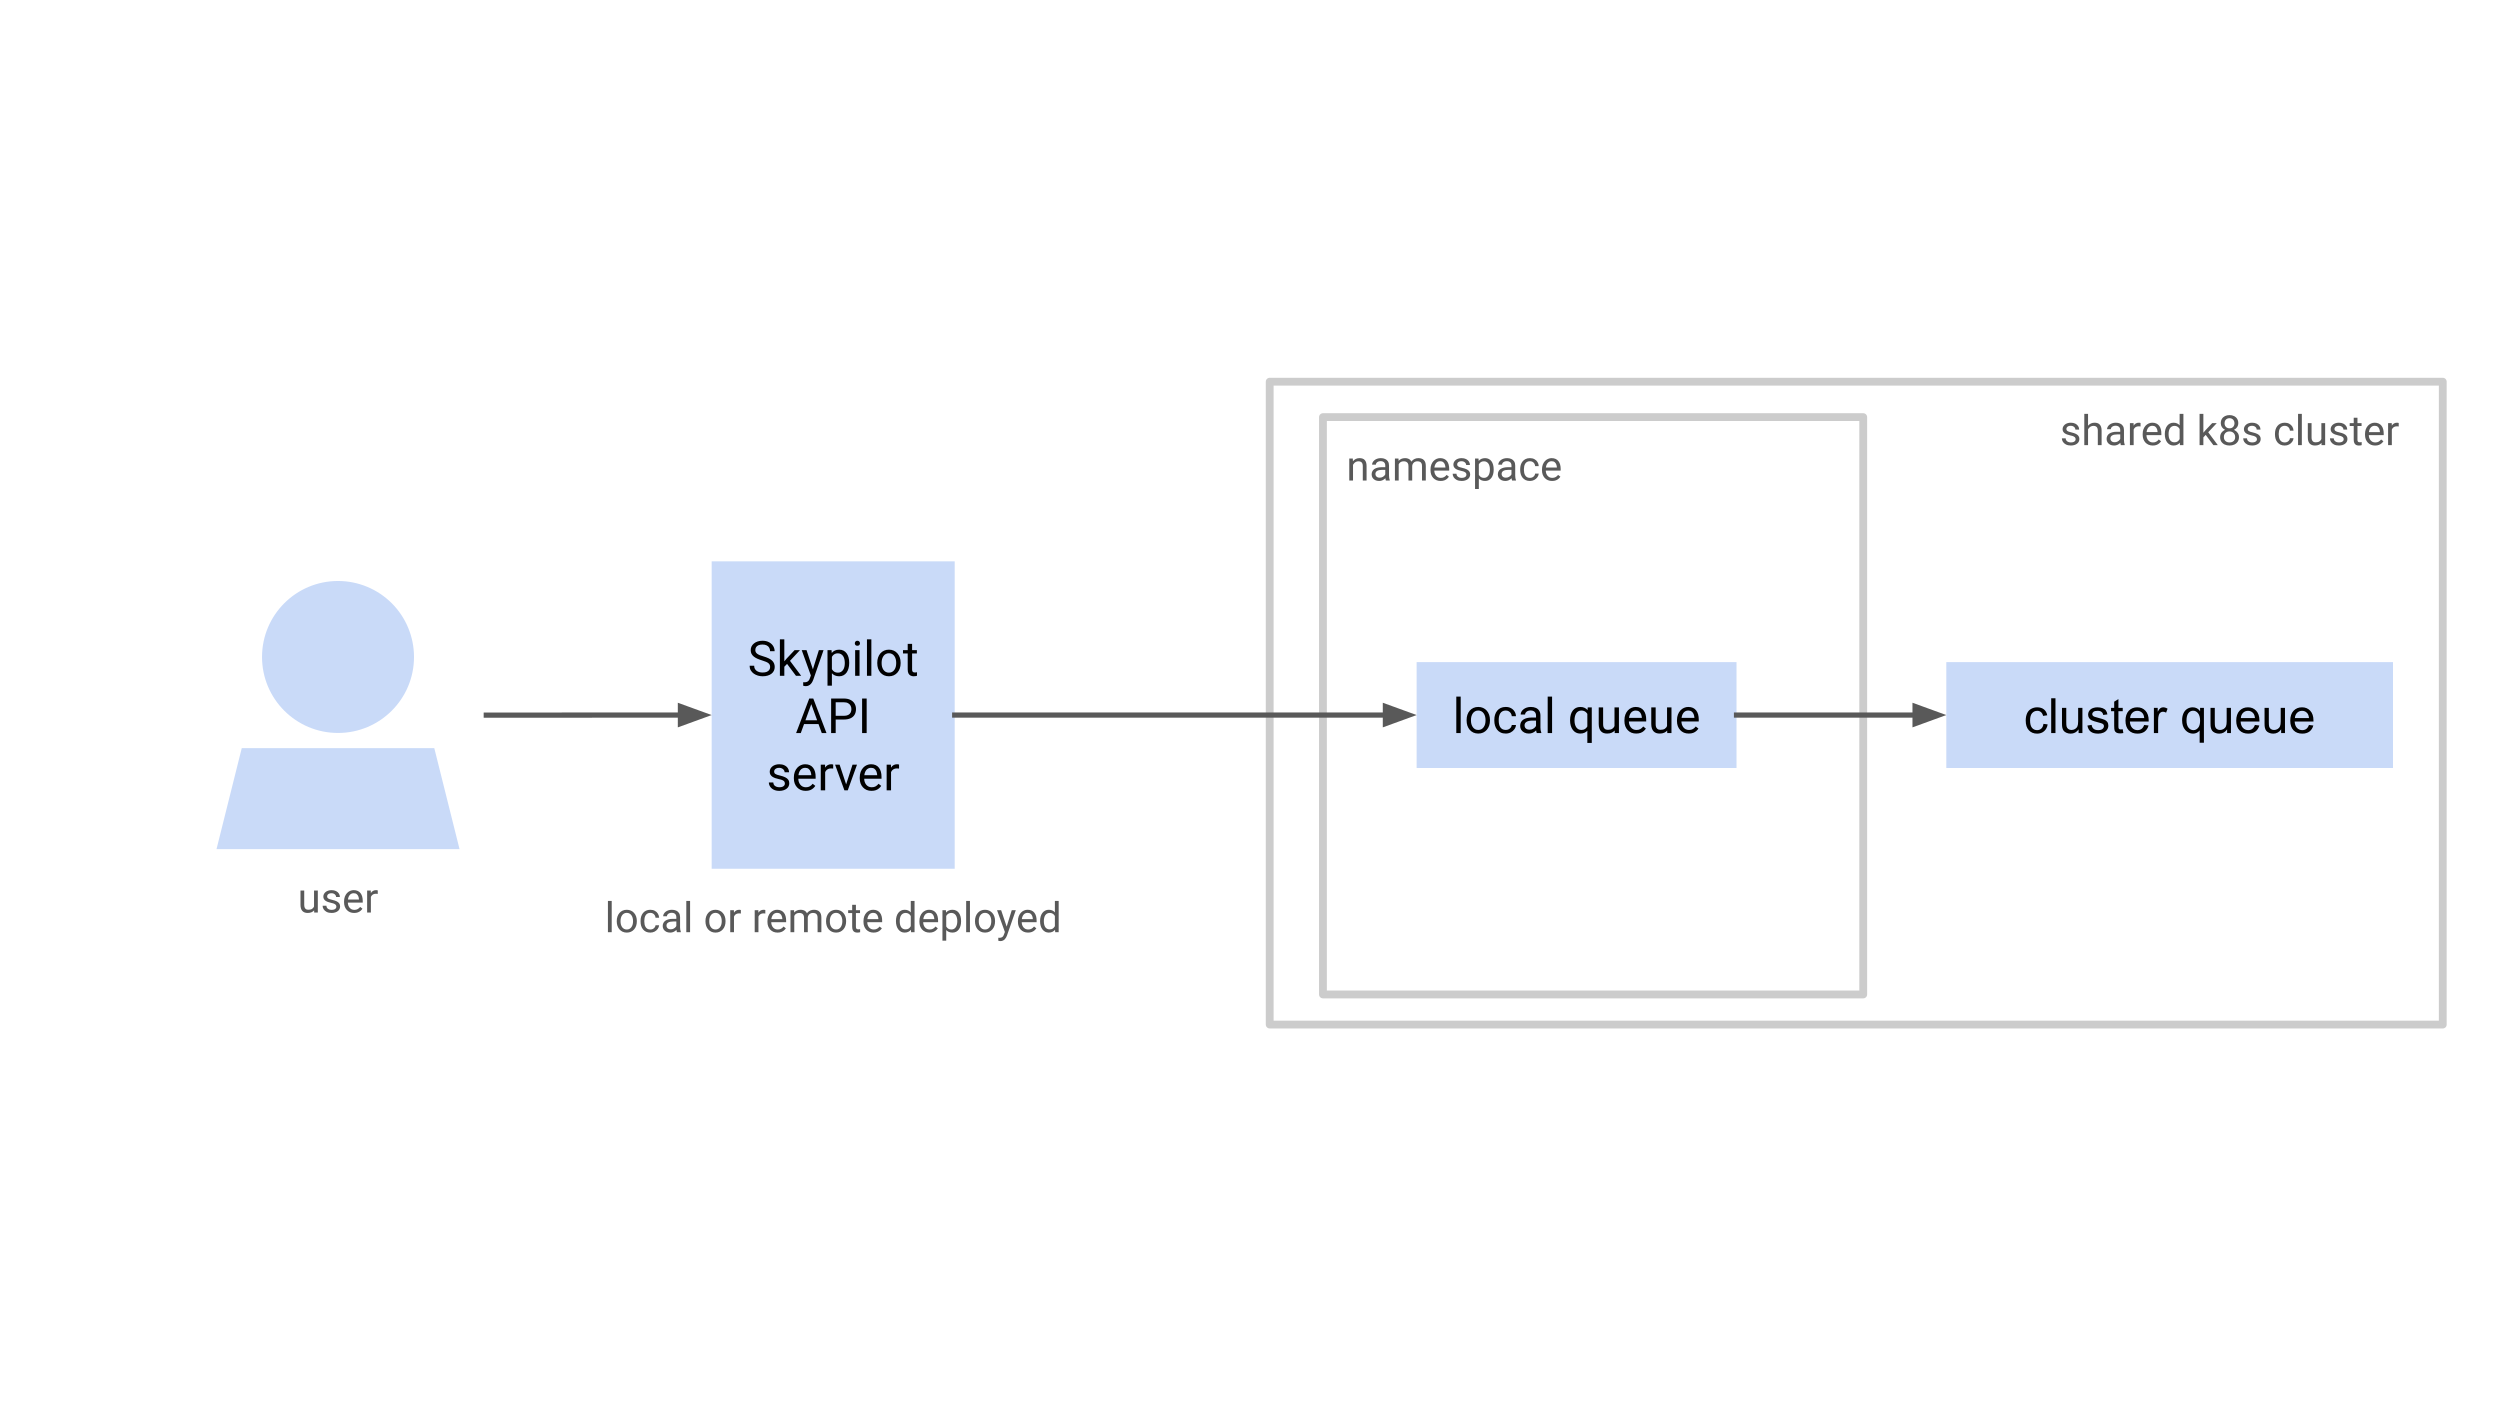 <svg version="1.1" viewBox="0.0 0.0 960.0 540.0" fill="none" stroke="none" stroke-linecap="square" stroke-miterlimit="10" xmlns:xlink="http://www.w3.org/1999/xlink" xmlns="http://www.w3.org/2000/svg"><rect x="0.0" y="0.0" width="960.0" height="540.0" fill="#808080" stroke="none"/><clipPath id="g367021fb0a5_0_0.0"><path d="m0 0l960.0 0l0 540.0l-960.0 0l0 -540.0z" clip-rule="nonzero"/></clipPath><g clip-path="url(#g367021fb0a5_0_0.0)"><path fill="#ffffff" d="m0 0l960.0 0l0 540.0l-960.0 0z" fill-rule="evenodd"/><path fill="#000000" fill-opacity="0.0" d="m487.564 146.567l450.457 0l0 246.866l-450.457 0z" fill-rule="evenodd"/><path stroke="#cccccc" stroke-width="3.0" stroke-linejoin="round" stroke-linecap="butt" d="m487.564 146.567l450.457 0l0 246.866l-450.457 0z" fill-rule="evenodd"/><path fill="#000000" fill-opacity="0.0" d="m508.013 160.173l207.465 0l0 221.701l-207.465 0z" fill-rule="evenodd"/><path stroke="#cccccc" stroke-width="3.0" stroke-linejoin="round" stroke-linecap="butt" d="m508.013 160.173l207.465 0l0 221.701l-207.465 0z" fill-rule="evenodd"/><path fill="#c9daf8" d="m273.282 215.556l93.323 0l0 118.047l-93.323 0z" fill-rule="evenodd"/><path fill="#000000" d="m295.727 256.141q0 -0.453 -0.141 -0.813q-0.141 -0.359 -0.5 -0.656q-0.344 -0.297 -0.969 -0.547q-0.609 -0.266 -1.547 -0.547q-0.984 -0.297 -1.781 -0.656q-0.781 -0.359 -1.344 -0.812q-0.562 -0.469 -0.875 -1.062q-0.297 -0.609 -0.297 -1.391q0 -0.766 0.312 -1.422q0.328 -0.656 0.922 -1.141q0.594 -0.5 1.422 -0.766q0.828 -0.281 1.859 -0.281q1.484 0 2.531 0.578q1.047 0.562 1.594 1.484q0.547 0.922 0.547 1.953l-1.75 0q0 -0.75 -0.328 -1.328q-0.312 -0.578 -0.969 -0.906q-0.641 -0.328 -1.625 -0.328q-0.938 0 -1.562 0.281q-0.609 0.281 -0.906 0.766q-0.281 0.484 -0.281 1.094q0 0.422 0.172 0.766q0.172 0.344 0.547 0.641q0.391 0.281 0.969 0.531q0.594 0.25 1.406 0.469q1.141 0.328 1.953 0.719q0.828 0.391 1.359 0.875q0.531 0.484 0.781 1.109q0.266 0.609 0.266 1.375q0 0.812 -0.328 1.469q-0.328 0.656 -0.938 1.125q-0.609 0.469 -1.469 0.719q-0.844 0.25 -1.891 0.25q-0.922 0 -1.812 -0.25q-0.891 -0.266 -1.609 -0.766q-0.719 -0.516 -1.156 -1.266q-0.438 -0.75 -0.438 -1.75l1.75 0q0 0.688 0.266 1.172q0.266 0.484 0.719 0.812q0.469 0.312 1.047 0.469q0.594 0.141 1.234 0.141q0.922 0 1.547 -0.25q0.641 -0.266 0.969 -0.734q0.344 -0.469 0.344 -1.125zm5.452 -10.641l0 14l-1.703 0l0 -14l1.703 0zm6.016 4.141l-4.297 4.609l-2.406 2.484l-0.141 -1.797l1.719 -2.047l3.062 -3.25l2.062 0zm-1.547 9.859l-3.516 -4.703l0.875 -1.5l4.641 6.203l-2.0 0zm6.049 -1.016l2.75 -8.844l1.797 0l-3.953 11.375q-0.125 0.375 -0.359 0.797q-0.219 0.422 -0.562 0.797q-0.344 0.391 -0.844 0.625q-0.484 0.25 -1.156 0.25q-0.203 0 -0.516 -0.062q-0.297 -0.047 -0.422 -0.094l-0.016 -1.359q0.078 0.016 0.234 0.016q0.156 0.016 0.219 0.016q0.578 0 0.969 -0.156q0.406 -0.141 0.688 -0.5q0.281 -0.344 0.484 -0.953l0.688 -1.906zm-2.0 -8.844l2.547 7.656l0.438 1.781l-1.203 0.609l-3.625 -10.047l1.844 0zm9.749 1.891l0 11.766l-1.688 0l0 -13.656l1.547 0l0.141 1.891zm6.641 2.953l0 0.203q0 1.062 -0.266 1.984q-0.25 0.922 -0.734 1.594q-0.484 0.672 -1.203 1.047q-0.703 0.375 -1.625 0.375q-0.938 0 -1.656 -0.312q-0.719 -0.312 -1.219 -0.906q-0.5 -0.594 -0.797 -1.422q-0.297 -0.828 -0.406 -1.859l0 -1.031q0.109 -1.094 0.406 -1.953q0.297 -0.859 0.797 -1.469q0.5 -0.625 1.203 -0.938q0.719 -0.328 1.641 -0.328q0.938 0 1.656 0.359q0.719 0.359 1.203 1.031q0.5 0.656 0.75 1.578q0.25 0.922 0.25 2.047zm-1.688 0.203l0 -0.203q0 -0.734 -0.156 -1.375q-0.156 -0.656 -0.484 -1.156q-0.328 -0.5 -0.828 -0.781q-0.5 -0.297 -1.188 -0.297q-0.641 0 -1.109 0.219q-0.469 0.219 -0.797 0.594q-0.328 0.375 -0.531 0.844q-0.203 0.469 -0.312 0.969l0 2.359q0.188 0.641 0.516 1.203q0.328 0.547 0.875 0.891q0.547 0.344 1.375 0.344q0.688 0 1.172 -0.281q0.5 -0.297 0.828 -0.797q0.328 -0.5 0.484 -1.141q0.156 -0.656 0.156 -1.391zm5.663 -5.047l0 9.859l-1.688 0l0 -9.859l1.688 0zm-1.812 -2.609q0 -0.406 0.25 -0.688q0.25 -0.297 0.734 -0.297q0.484 0 0.734 0.297q0.266 0.281 0.266 0.688q0 0.391 -0.266 0.672q-0.25 0.266 -0.734 0.266q-0.484 0 -0.734 -0.266q-0.25 -0.281 -0.25 -0.672zm6.349 -1.531l0 14l-1.688 0l0 -14l1.688 0zm2.271 9.188l0 -0.219q0 -1.062 0.297 -1.969q0.312 -0.922 0.891 -1.594q0.594 -0.688 1.422 -1.062q0.828 -0.375 1.859 -0.375q1.031 0 1.859 0.375q0.844 0.375 1.422 1.062q0.594 0.672 0.906 1.594q0.312 0.906 0.312 1.969l0 0.219q0 1.062 -0.312 1.969q-0.312 0.906 -0.906 1.594q-0.578 0.672 -1.406 1.062q-0.812 0.375 -1.859 0.375q-1.031 0 -1.875 -0.375q-0.828 -0.391 -1.422 -1.062q-0.578 -0.688 -0.891 -1.594q-0.297 -0.906 -0.297 -1.969zm1.672 -0.219l0 0.219q0 0.734 0.172 1.391q0.188 0.641 0.531 1.141q0.359 0.5 0.875 0.797q0.531 0.281 1.234 0.281q0.688 0 1.203 -0.281q0.531 -0.297 0.875 -0.797q0.359 -0.5 0.531 -1.141q0.172 -0.656 0.172 -1.391l0 -0.219q0 -0.719 -0.172 -1.375q-0.172 -0.656 -0.531 -1.156q-0.344 -0.516 -0.875 -0.797q-0.516 -0.297 -1.219 -0.297q-0.688 0 -1.219 0.297q-0.516 0.281 -0.875 0.797q-0.344 0.5 -0.531 1.156q-0.172 0.656 -0.172 1.375zm13.531 -4.828l0 1.297l-5.328 0l0 -1.297l5.328 0zm-3.516 -2.391l1.688 0l0 9.813q0 0.5 0.141 0.75q0.156 0.25 0.406 0.344q0.25 0.078 0.531 0.078q0.203 0 0.438 -0.031q0.234 -0.047 0.359 -0.078l0 1.375q-0.203 0.062 -0.531 0.125q-0.312 0.062 -0.766 0.062q-0.625 0 -1.141 -0.25q-0.516 -0.25 -0.828 -0.828q-0.297 -0.578 -0.297 -1.562l0 -9.797z" fill-rule="nonzero"/><path fill="#000000" d="m311.89 269.406l-4.391 12.094l-1.797 0l5.047 -13.266l1.172 0l-0.031 1.172zm3.672 12.094l-4.391 -12.094l-0.031 -1.172l1.156 0l5.078 13.266l-1.812 0zm-0.219 -4.906l0 1.438l-7.453 0l0 -1.438l7.453 0zm8.702 -0.297l-3.547 0l0 -1.422l3.547 0q1.016 0 1.656 -0.328q0.641 -0.328 0.938 -0.906q0.297 -0.594 0.297 -1.344q0 -0.688 -0.297 -1.281q-0.297 -0.609 -0.938 -0.969q-0.641 -0.375 -1.656 -0.375l-3.141 0l0 11.828l-1.75 0l0 -13.266l4.891 0q1.5 0 2.531 0.531q1.047 0.516 1.578 1.438q0.547 0.906 0.547 2.078q0 1.281 -0.547 2.188q-0.531 0.891 -1.578 1.359q-1.031 0.469 -2.531 0.469zm8.754 -8.062l0 13.266l-1.75 0l0 -13.266l1.75 0z" fill-rule="nonzero"/><path fill="#000000" d="m301.389 300.891q0 -0.375 -0.156 -0.688q-0.156 -0.312 -0.641 -0.562q-0.484 -0.266 -1.469 -0.453q-0.812 -0.172 -1.484 -0.406q-0.656 -0.25 -1.125 -0.578q-0.453 -0.344 -0.703 -0.797q-0.234 -0.453 -0.234 -1.062q0 -0.594 0.25 -1.109q0.266 -0.516 0.734 -0.906q0.484 -0.406 1.156 -0.625q0.688 -0.234 1.516 -0.234q1.188 0 2.016 0.422q0.844 0.406 1.281 1.109q0.453 0.688 0.453 1.547l-1.688 0q0 -0.422 -0.25 -0.797q-0.234 -0.391 -0.703 -0.641q-0.453 -0.266 -1.109 -0.266q-0.703 0 -1.141 0.219q-0.438 0.219 -0.641 0.547q-0.188 0.328 -0.188 0.688q0 0.266 0.094 0.484q0.109 0.219 0.344 0.391q0.25 0.172 0.688 0.328q0.453 0.156 1.156 0.312q1.203 0.281 1.984 0.672q0.781 0.375 1.156 0.938q0.391 0.547 0.391 1.344q0 0.641 -0.266 1.188q-0.266 0.531 -0.781 0.922q-0.5 0.375 -1.203 0.594q-0.688 0.219 -1.547 0.219q-1.312 0 -2.219 -0.469q-0.891 -0.469 -1.359 -1.203q-0.469 -0.734 -0.469 -1.562l1.703 0q0.031 0.703 0.391 1.109q0.375 0.391 0.891 0.562q0.531 0.172 1.062 0.172q0.688 0 1.156 -0.172q0.469 -0.188 0.703 -0.5q0.25 -0.328 0.25 -0.734zm7.988 2.797q-1.031 0 -1.875 -0.344q-0.828 -0.359 -1.422 -1.0q-0.594 -0.641 -0.922 -1.516q-0.312 -0.875 -0.312 -1.906l0 -0.391q0 -1.203 0.359 -2.141q0.359 -0.938 0.969 -1.594q0.609 -0.656 1.375 -0.984q0.781 -0.344 1.609 -0.344q1.062 0 1.828 0.359q0.766 0.359 1.25 1.016q0.5 0.656 0.734 1.531q0.234 0.875 0.234 1.922l0 0.75l-7.359 0l0 -1.375l5.688 0l0 -0.125q-0.047 -0.656 -0.281 -1.281q-0.234 -0.625 -0.734 -1.016q-0.5 -0.406 -1.359 -0.406q-0.578 0 -1.062 0.25q-0.484 0.234 -0.828 0.719q-0.344 0.469 -0.531 1.156q-0.188 0.672 -0.188 1.562l0 0.391q0 0.703 0.188 1.312q0.203 0.609 0.578 1.078q0.375 0.469 0.906 0.734q0.547 0.266 1.25 0.266q0.891 0 1.5 -0.359q0.625 -0.375 1.094 -0.984l1.016 0.812q-0.312 0.484 -0.812 0.922q-0.484 0.438 -1.203 0.719q-0.719 0.266 -1.688 0.266zm7.487 -8.5l0 8.312l-1.688 0l0 -9.859l1.641 0l0.047 1.547zm3.078 -1.594l0 1.562q-0.219 -0.047 -0.406 -0.062q-0.188 -0.016 -0.422 -0.016q-0.578 0 -1.031 0.188q-0.438 0.188 -0.75 0.516q-0.312 0.328 -0.5 0.781q-0.172 0.438 -0.219 0.984l-0.484 0.266q0 -0.891 0.172 -1.672q0.188 -0.781 0.562 -1.391q0.375 -0.609 0.953 -0.938q0.578 -0.344 1.375 -0.344q0.188 0 0.422 0.047q0.234 0.031 0.328 0.078zm4.72 8.391l2.703 -8.344l1.719 0l-3.547 9.859l-1.125 0l0.25 -1.516zm-2.25 -8.344l2.781 8.391l0.188 1.469l-1.125 0l-3.578 -9.859l1.734 0zm12.262 10.047q-1.031 0 -1.875 -0.344q-0.828 -0.359 -1.422 -1.0q-0.594 -0.641 -0.922 -1.516q-0.312 -0.875 -0.312 -1.906l0 -0.391q0 -1.203 0.359 -2.141q0.359 -0.938 0.969 -1.594q0.609 -0.656 1.375 -0.984q0.781 -0.344 1.609 -0.344q1.062 0 1.828 0.359q0.766 0.359 1.25 1.016q0.5 0.656 0.734 1.531q0.234 0.875 0.234 1.922l0 0.75l-7.359 0l0 -1.375l5.688 0l0 -0.125q-0.047 -0.656 -0.281 -1.281q-0.234 -0.625 -0.734 -1.016q-0.5 -0.406 -1.359 -0.406q-0.578 0 -1.062 0.25q-0.484 0.234 -0.828 0.719q-0.344 0.469 -0.531 1.156q-0.188 0.672 -0.188 1.562l0 0.391q0 0.703 0.188 1.312q0.203 0.609 0.578 1.078q0.375 0.469 0.906 0.734q0.547 0.266 1.25 0.266q0.891 0 1.5 -0.359q0.625 -0.375 1.094 -0.984l1.016 0.812q-0.312 0.484 -0.812 0.922q-0.484 0.438 -1.203 0.719q-0.719 0.266 -1.688 0.266zm7.487 -8.5l0 8.312l-1.688 0l0 -9.859l1.641 0l0.047 1.547zm3.078 -1.594l0 1.562q-0.219 -0.047 -0.406 -0.062q-0.188 -0.016 -0.422 -0.016q-0.578 0 -1.031 0.188q-0.438 0.188 -0.75 0.516q-0.312 0.328 -0.5 0.781q-0.172 0.438 -0.219 0.984l-0.484 0.266q0 -0.891 0.172 -1.672q0.188 -0.781 0.562 -1.391q0.375 -0.609 0.953 -0.938q0.578 -0.344 1.375 -0.344q0.188 0 0.422 0.047q0.234 0.031 0.328 0.078z" fill-rule="nonzero"/><path fill="#c9daf8" d="m543.987 254.249l122.835 0l0 40.661l-122.835 0z" fill-rule="evenodd"/><path fill="#000000" d="m560.907 267.5l0 14.0l-1.688 0l0 -14.0l1.688 0zm2.271 9.188l0 -0.219q0 -1.062 0.297 -1.969q0.312 -0.922 0.891 -1.594q0.594 -0.688 1.422 -1.062q0.828 -0.375 1.859 -0.375q1.031 0 1.859 0.375q0.844 0.375 1.422 1.062q0.594 0.672 0.906 1.594q0.312 0.906 0.312 1.969l0 0.219q0 1.062 -0.312 1.969q-0.312 0.906 -0.906 1.594q-0.578 0.672 -1.406 1.062q-0.812 0.375 -1.859 0.375q-1.031 0 -1.875 -0.375q-0.828 -0.391 -1.422 -1.062q-0.578 -0.688 -0.891 -1.594q-0.297 -0.906 -0.297 -1.969zm1.672 -0.219l0 0.219q0 0.734 0.172 1.391q0.188 0.641 0.531 1.141q0.359 0.5 0.875 0.797q0.531 0.281 1.234 0.281q0.688 0 1.203 -0.281q0.531 -0.297 0.875 -0.797q0.359 -0.5 0.531 -1.141q0.172 -0.656 0.172 -1.391l0 -0.219q0 -0.719 -0.172 -1.375q-0.172 -0.656 -0.531 -1.156q-0.344 -0.516 -0.875 -0.797q-0.516 -0.297 -1.219 -0.297q-0.688 0 -1.219 0.297q-0.516 0.281 -0.875 0.797q-0.344 0.5 -0.531 1.156q-0.172 0.656 -0.172 1.375zm13.359 3.828q0.594 0 1.094 -0.234q0.516 -0.25 0.844 -0.688q0.328 -0.438 0.375 -0.984l1.609 0q-0.047 0.875 -0.594 1.625q-0.531 0.75 -1.406 1.219q-0.875 0.453 -1.922 0.453q-1.109 0 -1.938 -0.391q-0.828 -0.391 -1.375 -1.078q-0.531 -0.688 -0.812 -1.578q-0.266 -0.891 -0.266 -1.875l0 -0.391q0 -0.984 0.266 -1.875q0.281 -0.891 0.812 -1.562q0.547 -0.688 1.375 -1.078q0.828 -0.391 1.938 -0.391q1.156 0 2.016 0.469q0.859 0.469 1.359 1.281q0.5 0.797 0.547 1.812l-1.609 0q-0.047 -0.609 -0.344 -1.094q-0.281 -0.5 -0.797 -0.797q-0.5 -0.297 -1.172 -0.297q-0.781 0 -1.312 0.312q-0.516 0.297 -0.828 0.812q-0.297 0.516 -0.438 1.141q-0.125 0.625 -0.125 1.266l0 0.391q0 0.641 0.125 1.281q0.125 0.625 0.422 1.141q0.312 0.5 0.844 0.812q0.531 0.297 1.312 0.297zm11.625 -0.484l0 -5.078q0 -0.578 -0.234 -1.0q-0.234 -0.438 -0.703 -0.672q-0.453 -0.25 -1.141 -0.25q-0.641 0 -1.125 0.219q-0.469 0.219 -0.734 0.578q-0.266 0.359 -0.266 0.766l-1.688 0q0 -0.531 0.266 -1.047q0.281 -0.516 0.797 -0.938q0.516 -0.422 1.234 -0.672q0.734 -0.25 1.625 -0.25q1.062 0 1.891 0.359q0.828 0.359 1.297 1.094q0.469 0.734 0.469 1.844l0 4.578q0 0.5 0.078 1.062q0.094 0.547 0.266 0.953l0 0.141l-1.75 0q-0.141 -0.297 -0.219 -0.781q-0.062 -0.484 -0.062 -0.906zm0.297 -4.281l0.016 1.172l-1.703 0q-0.719 0 -1.281 0.125q-0.562 0.109 -0.953 0.344q-0.375 0.219 -0.578 0.562q-0.203 0.344 -0.203 0.797q0 0.469 0.203 0.859q0.219 0.375 0.641 0.594q0.422 0.219 1.047 0.219q0.766 0 1.359 -0.328q0.594 -0.328 0.938 -0.797q0.359 -0.469 0.391 -0.922l0.719 0.812q-0.062 0.375 -0.359 0.844q-0.281 0.469 -0.75 0.891q-0.469 0.422 -1.109 0.703q-0.641 0.281 -1.438 0.281q-1.0 0 -1.75 -0.391q-0.75 -0.391 -1.172 -1.047q-0.406 -0.672 -0.406 -1.484q0 -0.797 0.297 -1.406q0.312 -0.609 0.891 -1.016q0.594 -0.406 1.406 -0.609q0.828 -0.203 1.828 -0.203l1.969 0zm5.867 -8.031l0 14.0l-1.688 0l0 -14.0l1.688 0zm13.539 17.797l0 -11.766l0.156 -1.891l1.547 0l0 13.656l-1.703 0zm-6.625 -8.609l0 -0.203q0 -1.125 0.266 -2.047q0.266 -0.922 0.766 -1.578q0.516 -0.672 1.234 -1.031q0.734 -0.359 1.672 -0.359q0.922 0 1.625 0.328q0.703 0.312 1.203 0.938q0.5 0.609 0.781 1.469q0.297 0.859 0.406 1.953l0 0.844q-0.094 1.078 -0.391 1.953q-0.281 0.859 -0.781 1.469q-0.5 0.609 -1.219 0.938q-0.703 0.328 -1.656 0.328q-0.906 0 -1.641 -0.375q-0.719 -0.375 -1.219 -1.047q-0.5 -0.672 -0.781 -1.594q-0.266 -0.922 -0.266 -1.984zm1.703 -0.203l0 0.203q0 0.734 0.156 1.391q0.156 0.641 0.469 1.141q0.328 0.5 0.828 0.797q0.5 0.281 1.172 0.281q0.844 0 1.406 -0.359q0.562 -0.375 0.891 -0.969q0.344 -0.594 0.516 -1.281l0 -2.188q-0.094 -0.5 -0.312 -0.969q-0.203 -0.484 -0.547 -0.859q-0.328 -0.375 -0.812 -0.594q-0.484 -0.234 -1.125 -0.234q-0.688 0 -1.188 0.297q-0.5 0.281 -0.828 0.797q-0.312 0.5 -0.469 1.156q-0.156 0.656 -0.156 1.391zm15.353 2.734l0 -7.578l1.703 0l0 9.859l-1.625 0l-0.078 -2.281zm0.328 -2.078l0.688 -0.016q0 0.984 -0.203 1.828q-0.203 0.828 -0.656 1.438q-0.453 0.609 -1.203 0.953q-0.734 0.344 -1.781 0.344q-0.719 0 -1.328 -0.203q-0.594 -0.219 -1.016 -0.656q-0.422 -0.438 -0.656 -1.141q-0.234 -0.703 -0.234 -1.688l0 -6.359l1.688 0l0 6.375q0 0.672 0.141 1.109q0.156 0.422 0.406 0.672q0.266 0.25 0.594 0.359q0.328 0.094 0.672 0.094q1.078 0 1.703 -0.406q0.625 -0.422 0.906 -1.125q0.281 -0.703 0.281 -1.578zm8.019 4.547q-1.031 0 -1.875 -0.344q-0.828 -0.359 -1.422 -1.0q-0.594 -0.641 -0.922 -1.516q-0.312 -0.875 -0.312 -1.906l0 -0.391q0 -1.203 0.359 -2.141q0.359 -0.938 0.969 -1.594q0.609 -0.656 1.375 -0.984q0.781 -0.344 1.609 -0.344q1.062 0 1.828 0.359q0.766 0.359 1.25 1.016q0.5 0.656 0.734 1.531q0.234 0.875 0.234 1.922l0 0.75l-7.359 0l0 -1.375l5.688 0l0 -0.125q-0.047 -0.656 -0.281 -1.281q-0.234 -0.625 -0.734 -1.016q-0.5 -0.406 -1.359 -0.406q-0.578 0 -1.062 0.25q-0.484 0.234 -0.828 0.719q-0.344 0.469 -0.531 1.156q-0.188 0.672 -0.188 1.562l0 0.391q0 0.703 0.188 1.312q0.203 0.609 0.578 1.078q0.375 0.469 0.906 0.734q0.547 0.266 1.25 0.266q0.891 0 1.5 -0.359q0.625 -0.375 1.094 -0.984l1.016 0.812q-0.312 0.484 -0.812 0.922q-0.484 0.438 -1.203 0.719q-0.719 0.266 -1.688 0.266zm11.83 -2.469l0 -7.578l1.703 0l0 9.859l-1.625 0l-0.078 -2.281zm0.328 -2.078l0.688 -0.016q0 0.984 -0.203 1.828q-0.203 0.828 -0.656 1.438q-0.453 0.609 -1.203 0.953q-0.734 0.344 -1.781 0.344q-0.719 0 -1.328 -0.203q-0.594 -0.219 -1.016 -0.656q-0.422 -0.438 -0.656 -1.141q-0.234 -0.703 -0.234 -1.688l0 -6.359l1.688 0l0 6.375q0 0.672 0.141 1.109q0.156 0.422 0.406 0.672q0.266 0.25 0.594 0.359q0.328 0.094 0.672 0.094q1.078 0 1.703 -0.406q0.625 -0.422 0.906 -1.125q0.281 -0.703 0.281 -1.578zm8.019 4.547q-1.031 0 -1.875 -0.344q-0.828 -0.359 -1.422 -1.0q-0.594 -0.641 -0.922 -1.516q-0.312 -0.875 -0.312 -1.906l0 -0.391q0 -1.203 0.359 -2.141q0.359 -0.938 0.969 -1.594q0.609 -0.656 1.375 -0.984q0.781 -0.344 1.609 -0.344q1.062 0 1.828 0.359q0.766 0.359 1.25 1.016q0.5 0.656 0.734 1.531q0.234 0.875 0.234 1.922l0 0.75l-7.359 0l0 -1.375l5.688 0l0 -0.125q-0.047 -0.656 -0.281 -1.281q-0.234 -0.625 -0.734 -1.016q-0.5 -0.406 -1.359 -0.406q-0.578 0 -1.062 0.25q-0.484 0.234 -0.828 0.719q-0.344 0.469 -0.531 1.156q-0.188 0.672 -0.188 1.562l0 0.391q0 0.703 0.188 1.312q0.203 0.609 0.578 1.078q0.375 0.469 0.906 0.734q0.547 0.266 1.25 0.266q0.891 0 1.5 -0.359q0.625 -0.375 1.094 -0.984l1.016 0.812q-0.312 0.484 -0.812 0.922q-0.484 0.438 -1.203 0.719q-0.719 0.266 -1.688 0.266z" fill-rule="nonzero"/><path fill="#c9daf8" d="m747.383 254.249l171.528 0l0 40.661l-171.528 0z" fill-rule="evenodd"/><path fill="#000000" d="m784.689 277.953l1.609 0.219q-0.266 1.656 -1.359 2.609q-1.078 0.938 -2.672 0.938q-1.984 0 -3.188 -1.297q-1.203 -1.297 -1.203 -3.719q0 -1.578 0.516 -2.75q0.516 -1.172 1.578 -1.75q1.062 -0.594 2.312 -0.594q1.578 0 2.578 0.797q1.0 0.797 1.281 2.266l-1.594 0.234q-0.234 -0.969 -0.812 -1.453q-0.578 -0.5 -1.391 -0.5q-1.234 0 -2.016 0.891q-0.781 0.891 -0.781 2.812q0 1.953 0.75 2.844q0.75 0.875 1.953 0.875q0.969 0 1.609 -0.594q0.656 -0.594 0.828 -1.828zm2.969 3.547l0 -13.359l1.641 0l0 13.359l-1.641 0zm10.52 0l0 -1.422q-1.125 1.641 -3.062 1.641q-0.859 0 -1.609 -0.328q-0.734 -0.328 -1.094 -0.828q-0.359 -0.5 -0.5 -1.219q-0.109 -0.469 -0.109 -1.531l0 -5.984l1.641 0l0 5.359q0 1.281 0.109 1.734q0.156 0.641 0.656 1.016q0.5 0.375 1.234 0.375q0.734 0 1.375 -0.375q0.656 -0.391 0.922 -1.031q0.266 -0.656 0.266 -1.891l0 -5.188l1.641 0l0 9.672l-1.469 0zm3.391 -2.891l1.625 -0.25q0.125 0.969 0.75 1.5q0.625 0.516 1.75 0.516q1.125 0 1.672 -0.453q0.547 -0.469 0.547 -1.094q0 -0.547 -0.484 -0.875q-0.328 -0.219 -1.672 -0.547q-1.812 -0.469 -2.516 -0.797q-0.688 -0.328 -1.047 -0.906q-0.359 -0.594 -0.359 -1.312q0 -0.641 0.297 -1.188q0.297 -0.562 0.812 -0.922q0.375 -0.281 1.031 -0.469q0.672 -0.203 1.422 -0.203q1.141 0 2.0 0.328q0.859 0.328 1.266 0.891q0.422 0.562 0.578 1.5l-1.609 0.219q-0.109 -0.75 -0.641 -1.172q-0.516 -0.422 -1.469 -0.422q-1.141 0 -1.625 0.375q-0.469 0.375 -0.469 0.875q0 0.312 0.188 0.578q0.203 0.266 0.641 0.438q0.234 0.094 1.438 0.422q1.75 0.453 2.438 0.75q0.688 0.297 1.078 0.859q0.391 0.562 0.391 1.406q0 0.828 -0.484 1.547q-0.469 0.719 -1.375 1.125q-0.906 0.391 -2.047 0.391q-1.875 0 -2.875 -0.781q-0.984 -0.781 -1.25 -2.328zm13.562 1.422l0.234 1.453q-0.688 0.141 -1.234 0.141q-0.891 0 -1.391 -0.281q-0.484 -0.281 -0.688 -0.734q-0.203 -0.469 -0.203 -1.938l0 -5.578l-1.203 0l0 -1.266l1.203 0l0 -2.391l1.625 -0.984l0 3.375l1.656 0l0 1.266l-1.656 0l0 5.672q0 0.688 0.078 0.891q0.094 0.203 0.281 0.328q0.203 0.109 0.578 0.109q0.266 0 0.719 -0.062zm8.23 -1.641l1.688 0.203q-0.406 1.484 -1.484 2.312q-1.078 0.812 -2.766 0.812q-2.125 0 -3.375 -1.297q-1.234 -1.312 -1.234 -3.672q0 -2.453 1.25 -3.797q1.266 -1.344 3.266 -1.344q1.938 0 3.156 1.328q1.234 1.312 1.234 3.703q0 0.156 0 0.438l-7.219 0q0.094 1.594 0.906 2.453q0.812 0.844 2.016 0.844q0.906 0 1.547 -0.469q0.641 -0.484 1.016 -1.516zm-5.391 -2.656l5.406 0q-0.109 -1.219 -0.625 -1.828q-0.781 -0.953 -2.031 -0.953q-1.125 0 -1.906 0.766q-0.766 0.75 -0.844 2.016zm9.126 5.766l0 -9.672l1.469 0l0 1.469q0.562 -1.031 1.031 -1.359q0.484 -0.328 1.062 -0.328q0.828 0 1.688 0.531l-0.562 1.516q-0.609 -0.359 -1.203 -0.359q-0.547 0 -0.969 0.328q-0.422 0.328 -0.609 0.891q-0.281 0.875 -0.281 1.922l0 5.062l-1.625 0zm17.568 3.703l0 -4.734q-0.375 0.547 -1.062 0.906q-0.688 0.344 -1.469 0.344q-1.719 0 -2.969 -1.375q-1.234 -1.375 -1.234 -3.766q0 -1.469 0.5 -2.625q0.516 -1.156 1.469 -1.75q0.969 -0.594 2.109 -0.594q1.797 0 2.828 1.516l0 -1.297l1.469 0l0 13.375l-1.641 0zm-5.047 -8.562q0 1.859 0.781 2.797q0.781 0.938 1.875 0.938q1.047 0 1.797 -0.891q0.766 -0.891 0.766 -2.703q0 -1.938 -0.797 -2.906q-0.797 -0.969 -1.875 -0.969q-1.062 0 -1.812 0.906q-0.734 0.906 -0.734 2.828zm15.594 4.859l0 -1.422q-1.125 1.641 -3.062 1.641q-0.859 0 -1.609 -0.328q-0.734 -0.328 -1.094 -0.828q-0.359 -0.5 -0.5 -1.219q-0.109 -0.469 -0.109 -1.531l0 -5.984l1.641 0l0 5.359q0 1.281 0.109 1.734q0.156 0.641 0.656 1.016q0.5 0.375 1.234 0.375q0.734 0 1.375 -0.375q0.656 -0.391 0.922 -1.031q0.266 -0.656 0.266 -1.891l0 -5.188l1.641 0l0 9.672l-1.469 0zm10.673 -3.109l1.688 0.203q-0.406 1.484 -1.484 2.312q-1.078 0.812 -2.766 0.812q-2.125 0 -3.375 -1.297q-1.234 -1.312 -1.234 -3.672q0 -2.453 1.25 -3.797q1.266 -1.344 3.266 -1.344q1.938 0 3.156 1.328q1.234 1.312 1.234 3.703q0 0.156 0 0.438l-7.219 0q0.094 1.594 0.906 2.453q0.812 0.844 2.016 0.844q0.906 0 1.547 -0.469q0.641 -0.484 1.016 -1.516zm-5.391 -2.656l5.406 0q-0.109 -1.219 -0.625 -1.828q-0.781 -0.953 -2.031 -0.953q-1.125 0 -1.906 0.766q-0.766 0.75 -0.844 2.016zm15.469 5.766l0 -1.422q-1.125 1.641 -3.062 1.641q-0.859 0 -1.609 -0.328q-0.734 -0.328 -1.094 -0.828q-0.359 -0.5 -0.5 -1.219q-0.109 -0.469 -0.109 -1.531l0 -5.984l1.641 0l0 5.359q0 1.281 0.109 1.734q0.156 0.641 0.656 1.016q0.5 0.375 1.234 0.375q0.734 0 1.375 -0.375q0.656 -0.391 0.922 -1.031q0.266 -0.656 0.266 -1.891l0 -5.188l1.641 0l0 9.672l-1.469 0zm10.673 -3.109l1.688 0.203q-0.406 1.484 -1.484 2.312q-1.078 0.812 -2.766 0.812q-2.125 0 -3.375 -1.297q-1.234 -1.312 -1.234 -3.672q0 -2.453 1.25 -3.797q1.266 -1.344 3.266 -1.344q1.938 0 3.156 1.328q1.234 1.312 1.234 3.703q0 0.156 0 0.438l-7.219 0q0.094 1.594 0.906 2.453q0.812 0.844 2.016 0.844q0.906 0 1.547 -0.469q0.641 -0.484 1.016 -1.516zm-5.391 -2.656l5.406 0q-0.109 -1.219 -0.625 -1.828q-0.781 -0.953 -2.031 -0.953q-1.125 0 -1.906 0.766q-0.766 0.75 -0.844 2.016z" fill-rule="nonzero"/><path fill="#000000" fill-opacity="0.0" d="m508.013 160.173l207.465 0l0 38.772l-207.465 0z" fill-rule="evenodd"/><path fill="#595959" d="m519.56 177.877l0 6.656l-1.438 0l0 -8.453l1.359 0l0.078 1.797zm-0.344 2.109l-0.594 -0.031q0 -0.859 0.25 -1.594q0.25 -0.75 0.703 -1.297q0.453 -0.547 1.078 -0.844q0.641 -0.297 1.406 -0.297q0.625 0 1.125 0.172q0.5 0.156 0.844 0.531q0.359 0.359 0.547 0.953q0.188 0.578 0.188 1.406l0 5.547l-1.453 0l0 -5.562q0 -0.656 -0.203 -1.062q-0.188 -0.406 -0.562 -0.578q-0.375 -0.188 -0.922 -0.188q-0.531 0 -0.984 0.234q-0.438 0.219 -0.75 0.625q-0.312 0.391 -0.5 0.906q-0.172 0.5 -0.172 1.078zm12.727 3.094l0 -4.344q0 -0.5 -0.203 -0.875q-0.203 -0.375 -0.609 -0.578q-0.391 -0.203 -0.969 -0.203q-0.547 0 -0.969 0.188q-0.406 0.188 -0.641 0.5q-0.219 0.297 -0.219 0.656l-1.453 0q0 -0.453 0.234 -0.891q0.234 -0.453 0.672 -0.812q0.453 -0.375 1.062 -0.578q0.625 -0.219 1.391 -0.219q0.922 0 1.625 0.312q0.719 0.312 1.109 0.938q0.406 0.625 0.406 1.578l0 3.938q0 0.422 0.078 0.906q0.078 0.469 0.219 0.812l0 0.125l-1.5 0q-0.109 -0.25 -0.172 -0.672q-0.062 -0.422 -0.062 -0.781zm0.25 -3.672l0.016 1.016l-1.469 0q-0.609 0 -1.094 0.094q-0.484 0.094 -0.812 0.297q-0.328 0.188 -0.5 0.484q-0.172 0.297 -0.172 0.688q0 0.391 0.172 0.719q0.188 0.328 0.547 0.531q0.359 0.188 0.891 0.188q0.672 0 1.172 -0.281q0.516 -0.281 0.812 -0.688q0.297 -0.406 0.328 -0.797l0.609 0.703q-0.047 0.328 -0.297 0.734q-0.234 0.391 -0.641 0.75q-0.406 0.359 -0.953 0.609q-0.547 0.234 -1.234 0.234q-0.859 0 -1.516 -0.328q-0.641 -0.344 -1.0 -0.906q-0.344 -0.578 -0.344 -1.281q0 -0.672 0.266 -1.188q0.266 -0.531 0.766 -0.875q0.5 -0.344 1.203 -0.516q0.703 -0.188 1.562 -0.188l1.688 0zm4.906 -1.656l0 6.781l-1.453 0l0 -8.453l1.375 0l0.078 1.672zm-0.297 2.234l-0.672 -0.031q0 -0.859 0.219 -1.594q0.219 -0.75 0.641 -1.297q0.438 -0.547 1.078 -0.844q0.641 -0.297 1.484 -0.297q0.594 0 1.094 0.172q0.5 0.156 0.859 0.516q0.375 0.359 0.578 0.922q0.203 0.562 0.203 1.359l0 5.641l-1.438 0l0 -5.562q0 -0.672 -0.234 -1.062q-0.219 -0.406 -0.625 -0.578q-0.406 -0.188 -0.953 -0.188q-0.641 0 -1.078 0.234q-0.422 0.219 -0.688 0.625q-0.25 0.391 -0.359 0.906q-0.109 0.5 -0.109 1.078zm5.469 -0.797l-0.969 0.297q0.016 -0.703 0.234 -1.344q0.219 -0.641 0.641 -1.141q0.438 -0.5 1.062 -0.781q0.625 -0.297 1.422 -0.297q0.688 0 1.203 0.188q0.531 0.172 0.891 0.547q0.375 0.359 0.562 0.938q0.188 0.578 0.188 1.375l0 5.562l-1.453 0l0 -5.578q0 -0.703 -0.234 -1.094q-0.219 -0.406 -0.625 -0.562q-0.391 -0.156 -0.953 -0.156q-0.469 0 -0.844 0.172q-0.359 0.156 -0.609 0.438q-0.25 0.281 -0.391 0.656q-0.125 0.359 -0.125 0.781zm10.922 5.5q-0.875 0 -1.594 -0.297q-0.719 -0.312 -1.234 -0.859q-0.5 -0.547 -0.781 -1.297q-0.266 -0.75 -0.266 -1.641l0 -0.328q0 -1.031 0.297 -1.828q0.312 -0.812 0.828 -1.375q0.531 -0.562 1.188 -0.844q0.672 -0.297 1.375 -0.297q0.906 0 1.562 0.312q0.672 0.312 1.094 0.875q0.422 0.547 0.625 1.312q0.203 0.75 0.203 1.641l0 0.641l-6.312 0l0 -1.172l4.859 0l0 -0.109q-0.031 -0.562 -0.234 -1.094q-0.188 -0.531 -0.625 -0.875q-0.422 -0.344 -1.172 -0.344q-0.484 0 -0.906 0.203q-0.406 0.203 -0.703 0.609q-0.297 0.406 -0.469 1.0q-0.156 0.578 -0.156 1.344l0 0.328q0 0.609 0.156 1.141q0.172 0.516 0.5 0.922q0.328 0.391 0.781 0.625q0.469 0.219 1.062 0.219q0.766 0 1.297 -0.312q0.531 -0.312 0.938 -0.828l0.875 0.688q-0.281 0.422 -0.703 0.797q-0.422 0.375 -1.031 0.609q-0.609 0.234 -1.453 0.234zm9.906 -2.406q0 -0.312 -0.141 -0.578q-0.141 -0.266 -0.562 -0.484q-0.406 -0.234 -1.25 -0.391q-0.703 -0.156 -1.266 -0.359q-0.562 -0.203 -0.969 -0.484q-0.391 -0.297 -0.609 -0.688q-0.203 -0.391 -0.203 -0.906q0 -0.5 0.219 -0.938q0.234 -0.453 0.641 -0.797q0.406 -0.344 0.984 -0.531q0.578 -0.203 1.297 -0.203q1.016 0 1.734 0.359q0.719 0.359 1.094 0.953q0.391 0.594 0.391 1.328l-1.453 0q0 -0.359 -0.203 -0.688q-0.203 -0.328 -0.609 -0.547q-0.391 -0.219 -0.953 -0.219q-0.609 0 -0.984 0.188q-0.359 0.172 -0.531 0.453q-0.172 0.281 -0.172 0.594q0 0.234 0.078 0.422q0.094 0.188 0.297 0.344q0.219 0.141 0.594 0.281q0.391 0.125 0.984 0.266q1.031 0.234 1.703 0.562q0.672 0.328 1.0 0.812q0.328 0.469 0.328 1.141q0 0.562 -0.234 1.031q-0.219 0.453 -0.656 0.781q-0.438 0.328 -1.031 0.516q-0.594 0.188 -1.344 0.188q-1.109 0 -1.891 -0.391q-0.766 -0.406 -1.172 -1.031q-0.391 -0.641 -0.391 -1.344l1.453 0q0.031 0.594 0.344 0.938q0.312 0.344 0.766 0.5q0.453 0.141 0.891 0.141q0.594 0 1.0 -0.156q0.406 -0.156 0.609 -0.422q0.219 -0.281 0.219 -0.641zm4.773 -4.578l0 10.078l-1.453 0l0 -11.703l1.328 0l0.125 1.625zm5.703 2.531l0 0.156q0 0.922 -0.219 1.719q-0.219 0.781 -0.641 1.359q-0.422 0.578 -1.031 0.906q-0.609 0.312 -1.391 0.312q-0.812 0 -1.438 -0.266q-0.609 -0.266 -1.047 -0.766q-0.422 -0.516 -0.672 -1.219q-0.25 -0.719 -0.344 -1.609l0 -0.875q0.094 -0.938 0.344 -1.672q0.266 -0.75 0.688 -1.281q0.422 -0.531 1.031 -0.797q0.609 -0.281 1.406 -0.281q0.797 0 1.406 0.312q0.625 0.297 1.047 0.875q0.422 0.562 0.641 1.359q0.219 0.797 0.219 1.766zm-1.453 0.156l0 -0.156q0 -0.641 -0.141 -1.188q-0.125 -0.562 -0.406 -0.984q-0.281 -0.438 -0.719 -0.672q-0.422 -0.25 -1.016 -0.25q-0.547 0 -0.953 0.188q-0.391 0.188 -0.672 0.5q-0.281 0.312 -0.469 0.719q-0.172 0.406 -0.25 0.828l0 2.031q0.156 0.547 0.438 1.031q0.281 0.469 0.75 0.766q0.469 0.297 1.172 0.297q0.594 0 1.016 -0.25q0.422 -0.25 0.703 -0.672q0.281 -0.438 0.406 -0.984q0.141 -0.562 0.141 -1.203zm8.281 2.688l0 -4.344q0 -0.5 -0.203 -0.875q-0.203 -0.375 -0.609 -0.578q-0.391 -0.203 -0.969 -0.203q-0.547 0 -0.969 0.188q-0.406 0.188 -0.641 0.5q-0.219 0.297 -0.219 0.656l-1.453 0q0 -0.453 0.234 -0.891q0.234 -0.453 0.672 -0.812q0.453 -0.375 1.062 -0.578q0.625 -0.219 1.391 -0.219q0.922 0 1.625 0.312q0.719 0.312 1.109 0.938q0.406 0.625 0.406 1.578l0 3.938q0 0.422 0.078 0.906q0.078 0.469 0.219 0.812l0 0.125l-1.5 0q-0.109 -0.25 -0.172 -0.672q-0.062 -0.422 -0.062 -0.781zm0.25 -3.672l0.016 1.016l-1.469 0q-0.609 0 -1.094 0.094q-0.484 0.094 -0.812 0.297q-0.328 0.188 -0.5 0.484q-0.172 0.297 -0.172 0.688q0 0.391 0.172 0.719q0.188 0.328 0.547 0.531q0.359 0.188 0.891 0.188q0.672 0 1.172 -0.281q0.516 -0.281 0.812 -0.688q0.297 -0.406 0.328 -0.797l0.609 0.703q-0.047 0.328 -0.297 0.734q-0.234 0.391 -0.641 0.75q-0.406 0.359 -0.953 0.609q-0.547 0.234 -1.234 0.234q-0.859 0 -1.516 -0.328q-0.641 -0.344 -1.0 -0.906q-0.344 -0.578 -0.344 -1.281q0 -0.672 0.266 -1.188q0.266 -0.531 0.766 -0.875q0.5 -0.344 1.203 -0.516q0.703 -0.188 1.562 -0.188l1.688 0zm6.844 4.094q0.516 0 0.953 -0.203q0.438 -0.219 0.719 -0.594q0.281 -0.375 0.328 -0.844l1.375 0q-0.047 0.75 -0.516 1.391q-0.453 0.641 -1.203 1.047q-0.75 0.391 -1.656 0.391q-0.953 0 -1.656 -0.328q-0.703 -0.344 -1.172 -0.922q-0.469 -0.594 -0.703 -1.359q-0.219 -0.766 -0.219 -1.609l0 -0.328q0 -0.859 0.219 -1.609q0.234 -0.766 0.703 -1.344q0.469 -0.594 1.172 -0.922q0.703 -0.344 1.656 -0.344q1.0 0 1.734 0.406q0.75 0.391 1.172 1.094q0.422 0.688 0.469 1.562l-1.375 0q-0.047 -0.531 -0.297 -0.953q-0.25 -0.422 -0.688 -0.672q-0.438 -0.25 -1.016 -0.25q-0.656 0 -1.109 0.266q-0.453 0.25 -0.719 0.703q-0.25 0.438 -0.375 0.969q-0.109 0.531 -0.109 1.094l0 0.328q0 0.547 0.109 1.094q0.109 0.531 0.375 0.969q0.266 0.438 0.703 0.703q0.453 0.266 1.125 0.266zm8.5 1.188q-0.875 0 -1.594 -0.297q-0.719 -0.312 -1.234 -0.859q-0.5 -0.547 -0.781 -1.297q-0.266 -0.75 -0.266 -1.641l0 -0.328q0 -1.031 0.297 -1.828q0.312 -0.812 0.828 -1.375q0.531 -0.562 1.188 -0.844q0.672 -0.297 1.375 -0.297q0.906 0 1.562 0.312q0.672 0.312 1.094 0.875q0.422 0.547 0.625 1.312q0.203 0.75 0.203 1.641l0 0.641l-6.312 0l0 -1.172l4.859 0l0 -0.109q-0.031 -0.562 -0.234 -1.094q-0.188 -0.531 -0.625 -0.875q-0.422 -0.344 -1.172 -0.344q-0.484 0 -0.906 0.203q-0.406 0.203 -0.703 0.609q-0.297 0.406 -0.469 1.0q-0.156 0.578 -0.156 1.344l0 0.328q0 0.609 0.156 1.141q0.172 0.516 0.5 0.922q0.328 0.391 0.781 0.625q0.469 0.219 1.062 0.219q0.766 0 1.297 -0.312q0.531 -0.312 0.938 -0.828l0.875 0.688q-0.281 0.422 -0.703 0.797q-0.422 0.375 -1.031 0.609q-0.609 0.234 -1.453 0.234z" fill-rule="nonzero"/><path fill="#c9daf8" d="m100.619 252.278l0 0c0 -16.116 13.065 -29.181 29.181 -29.181l0 0c7.739 0 15.162 3.074 20.634 8.547c5.473 5.473 8.547 12.895 8.547 20.634l0 0c0 16.116 -13.065 29.181 -29.181 29.181l0 0c-16.116 0 -29.181 -13.065 -29.181 -29.181z" fill-rule="evenodd"/><path fill="#c9daf8" d="m83.139 326.063l9.693 -38.772l73.937 0l9.693 38.772z" fill-rule="evenodd"/><path fill="#000000" fill-opacity="0.0" d="m366.605 274.58l177.386 0" fill-rule="evenodd"/><path stroke="#595959" stroke-width="2.0" stroke-linejoin="round" stroke-linecap="butt" d="m366.605 274.58l165.386 0" fill-rule="evenodd"/><path fill="#595959" stroke="#595959" stroke-width="2.0" stroke-linecap="butt" d="m531.991 277.884l9.076 -3.303l-9.076 -3.303z" fill-rule="evenodd"/><path fill="#000000" fill-opacity="0.0" d="m666.822 274.58l80.567 0" fill-rule="evenodd"/><path stroke="#595959" stroke-width="2.0" stroke-linejoin="round" stroke-linecap="butt" d="m666.822 274.58l68.567 0" fill-rule="evenodd"/><path fill="#595959" stroke="#595959" stroke-width="2.0" stroke-linecap="butt" d="m735.388 277.884l9.076 -3.303l-9.076 -3.303z" fill-rule="evenodd"/><path fill="#000000" fill-opacity="0.0" d="m273.282 274.58l-86.551 0.031" fill-rule="evenodd"/><path stroke="#595959" stroke-width="2.0" stroke-linejoin="round" stroke-linecap="butt" d="m261.282 274.584l-74.551 0.027" fill-rule="evenodd"/><path fill="#595959" stroke="#595959" stroke-width="2.0" stroke-linecap="butt" d="m261.283 277.888l9.075 -3.307l-9.077 -3.3z" fill-rule="evenodd"/><path fill="#000000" fill-opacity="0.0" d="m782.005 146.567l156.0 0l0 38.772l-156.0 0z" fill-rule="evenodd"/><path fill="#595959" d="m797.037 168.677q0 -0.312 -0.141 -0.578q-0.141 -0.266 -0.562 -0.484q-0.406 -0.234 -1.25 -0.391q-0.703 -0.156 -1.266 -0.359q-0.562 -0.203 -0.969 -0.484q-0.391 -0.297 -0.609 -0.688q-0.203 -0.391 -0.203 -0.906q0 -0.5 0.219 -0.938q0.234 -0.453 0.641 -0.797q0.406 -0.344 0.984 -0.531q0.578 -0.203 1.297 -0.203q1.016 0 1.734 0.359q0.719 0.359 1.094 0.953q0.391 0.594 0.391 1.328l-1.453 0q0 -0.359 -0.203 -0.688q-0.203 -0.328 -0.609 -0.547q-0.391 -0.219 -0.953 -0.219q-0.609 0 -0.984 0.188q-0.359 0.172 -0.531 0.453q-0.172 0.281 -0.172 0.594q0 0.234 0.078 0.422q0.094 0.188 0.297 0.344q0.219 0.141 0.594 0.281q0.391 0.125 0.984 0.266q1.031 0.234 1.703 0.562q0.672 0.328 1.0 0.812q0.328 0.469 0.328 1.141q0 0.562 -0.234 1.031q-0.219 0.453 -0.656 0.781q-0.438 0.328 -1.031 0.516q-0.594 0.188 -1.344 0.188q-1.109 0 -1.891 -0.391q-0.766 -0.406 -1.172 -1.031q-0.391 -0.641 -0.391 -1.344l1.453 0q0.031 0.594 0.344 0.938q0.312 0.344 0.766 0.5q0.453 0.141 0.891 0.141q0.594 0 1.0 -0.156q0.406 -0.156 0.609 -0.422q0.219 -0.281 0.219 -0.641zm4.773 -9.75l0 12.0l-1.438 0l0 -12.0l1.438 0zm-0.344 7.453l-0.594 -0.031q0 -0.859 0.25 -1.594q0.25 -0.75 0.703 -1.297q0.453 -0.547 1.078 -0.844q0.641 -0.297 1.406 -0.297q0.625 0 1.125 0.172q0.5 0.156 0.844 0.531q0.359 0.359 0.547 0.953q0.188 0.578 0.188 1.406l0 5.547l-1.453 0l0 -5.562q0 -0.656 -0.203 -1.062q-0.188 -0.406 -0.562 -0.578q-0.375 -0.188 -0.922 -0.188q-0.531 0 -0.984 0.234q-0.438 0.219 -0.75 0.625q-0.312 0.391 -0.5 0.906q-0.172 0.5 -0.172 1.078zm12.703 3.094l0 -4.344q0 -0.5 -0.203 -0.875q-0.203 -0.375 -0.609 -0.578q-0.391 -0.203 -0.969 -0.203q-0.547 0 -0.969 0.188q-0.406 0.188 -0.641 0.5q-0.219 0.297 -0.219 0.656l-1.453 0q0 -0.453 0.234 -0.891q0.234 -0.453 0.672 -0.812q0.453 -0.375 1.062 -0.578q0.625 -0.219 1.391 -0.219q0.922 0 1.625 0.312q0.719 0.312 1.109 0.938q0.406 0.625 0.406 1.578l0 3.938q0 0.422 0.078 0.906q0.078 0.469 0.219 0.812l0 0.125l-1.5 0q-0.109 -0.25 -0.172 -0.672q-0.062 -0.422 -0.062 -0.781zm0.25 -3.672l0.016 1.016l-1.469 0q-0.609 0 -1.094 0.094q-0.484 0.094 -0.812 0.297q-0.328 0.188 -0.5 0.484q-0.172 0.297 -0.172 0.688q0 0.391 0.172 0.719q0.188 0.328 0.547 0.531q0.359 0.188 0.891 0.188q0.672 0 1.172 -0.281q0.516 -0.281 0.812 -0.688q0.297 -0.406 0.328 -0.797l0.609 0.703q-0.047 0.328 -0.297 0.734q-0.234 0.391 -0.641 0.75q-0.406 0.359 -0.953 0.609q-0.547 0.234 -1.234 0.234q-0.859 0 -1.516 -0.328q-0.641 -0.344 -1.0 -0.906q-0.344 -0.578 -0.344 -1.281q0 -0.672 0.266 -1.188q0.266 -0.531 0.766 -0.875q0.5 -0.344 1.203 -0.516q0.703 -0.188 1.562 -0.188l1.688 0zm4.906 -2.0l0 7.125l-1.438 0l0 -8.453l1.406 0l0.031 1.328zm2.641 -1.375l0 1.344q-0.188 -0.047 -0.344 -0.047q-0.156 -0.016 -0.359 -0.016q-0.5 0 -0.891 0.156q-0.375 0.156 -0.641 0.438q-0.266 0.281 -0.422 0.672q-0.156 0.375 -0.203 0.844l-0.406 0.234q0 -0.766 0.156 -1.438q0.156 -0.672 0.469 -1.188q0.328 -0.531 0.812 -0.812q0.5 -0.297 1.188 -0.297q0.156 0 0.359 0.031q0.203 0.031 0.281 0.078zm4.695 8.656q-0.875 0 -1.594 -0.297q-0.719 -0.312 -1.234 -0.859q-0.5 -0.547 -0.781 -1.297q-0.266 -0.75 -0.266 -1.641l0 -0.328q0 -1.031 0.297 -1.828q0.312 -0.812 0.828 -1.375q0.531 -0.562 1.188 -0.844q0.672 -0.297 1.375 -0.297q0.906 0 1.562 0.312q0.672 0.312 1.094 0.875q0.422 0.547 0.625 1.312q0.203 0.75 0.203 1.641l0 0.641l-6.312 0l0 -1.172l4.859 0l0 -0.109q-0.031 -0.562 -0.234 -1.094q-0.188 -0.531 -0.625 -0.875q-0.422 -0.344 -1.172 -0.344q-0.484 0 -0.906 0.203q-0.406 0.203 -0.703 0.609q-0.297 0.406 -0.469 1.0q-0.156 0.578 -0.156 1.344l0 0.328q0 0.609 0.156 1.141q0.172 0.516 0.5 0.922q0.328 0.391 0.781 0.625q0.469 0.219 1.062 0.219q0.766 0 1.297 -0.312q0.531 -0.312 0.938 -0.828l0.875 0.688q-0.281 0.422 -0.703 0.797q-0.422 0.375 -1.031 0.609q-0.609 0.234 -1.453 0.234zm10.312 -1.797l0 -10.359l1.453 0l0 12.0l-1.328 0l-0.125 -1.641zm-5.688 -2.5l0 -0.156q0 -0.969 0.234 -1.766q0.234 -0.797 0.672 -1.359q0.453 -0.578 1.062 -0.875q0.609 -0.312 1.375 -0.312q0.797 0 1.391 0.281q0.594 0.266 1.016 0.797q0.422 0.531 0.656 1.281q0.25 0.734 0.344 1.672l0 0.719q-0.094 0.922 -0.344 1.672q-0.234 0.734 -0.656 1.266q-0.422 0.516 -1.031 0.797q-0.594 0.281 -1.391 0.281q-0.75 0 -1.359 -0.312q-0.609 -0.328 -1.062 -0.906q-0.438 -0.578 -0.672 -1.359q-0.234 -0.797 -0.234 -1.719zm1.453 -0.156l0 0.156q0 0.641 0.125 1.203q0.125 0.547 0.391 0.969q0.281 0.422 0.703 0.656q0.422 0.234 1.016 0.234q0.719 0 1.172 -0.297q0.469 -0.312 0.75 -0.812q0.281 -0.5 0.438 -1.078l0 -1.891q-0.094 -0.422 -0.266 -0.828q-0.172 -0.406 -0.453 -0.719q-0.281 -0.312 -0.688 -0.5q-0.391 -0.188 -0.938 -0.188q-0.594 0 -1.031 0.25q-0.422 0.234 -0.703 0.672q-0.266 0.422 -0.391 0.984q-0.125 0.547 -0.125 1.188zm13.352 -7.703l0 12.0l-1.453 0l0 -12.0l1.453 0zm5.156 3.547l-3.688 3.938l-2.062 2.141l-0.109 -1.531l1.469 -1.766l2.625 -2.781l1.766 0zm-1.312 8.453l-3.016 -4.031l0.75 -1.297l3.969 5.328l-1.703 0zm9.828 -3.078q0 1.031 -0.484 1.766q-0.484 0.719 -1.297 1.094q-0.812 0.375 -1.844 0.375q-1.016 0 -1.844 -0.375q-0.812 -0.375 -1.297 -1.094q-0.469 -0.734 -0.469 -1.766q0 -0.688 0.25 -1.25q0.266 -0.562 0.75 -0.984q0.484 -0.422 1.141 -0.656q0.656 -0.234 1.453 -0.234q1.047 0 1.859 0.406q0.828 0.406 1.297 1.109q0.484 0.703 0.484 1.609zm-1.453 -0.031q0 -0.641 -0.281 -1.125q-0.266 -0.484 -0.766 -0.75q-0.484 -0.281 -1.141 -0.281q-0.656 0 -1.141 0.281q-0.484 0.266 -0.75 0.75q-0.266 0.484 -0.266 1.125q0 0.656 0.266 1.125q0.266 0.453 0.75 0.703q0.484 0.25 1.156 0.25q0.672 0 1.156 -0.25q0.484 -0.25 0.75 -0.703q0.266 -0.469 0.266 -1.125zm1.188 -5.312q0 0.828 -0.438 1.5q-0.438 0.656 -1.203 1.047q-0.75 0.375 -1.719 0.375q-0.969 0 -1.734 -0.375q-0.766 -0.391 -1.203 -1.047q-0.422 -0.672 -0.422 -1.5q0 -0.984 0.438 -1.672q0.438 -0.703 1.188 -1.062q0.766 -0.375 1.734 -0.375q0.969 0 1.719 0.375q0.766 0.359 1.203 1.062q0.438 0.688 0.438 1.672zm-1.453 0.031q0 -0.578 -0.25 -1.016q-0.234 -0.438 -0.672 -0.688q-0.422 -0.25 -0.984 -0.25q-0.578 0 -1.0 0.234q-0.422 0.234 -0.672 0.672q-0.234 0.438 -0.234 1.047q0 0.578 0.234 1.016q0.25 0.438 0.672 0.688q0.438 0.234 1.0 0.234q0.578 0 1.0 -0.234q0.422 -0.25 0.656 -0.688q0.25 -0.438 0.25 -1.016zm8.617 6.141q0 -0.312 -0.141 -0.578q-0.141 -0.266 -0.562 -0.484q-0.406 -0.234 -1.25 -0.391q-0.703 -0.156 -1.266 -0.359q-0.562 -0.203 -0.969 -0.484q-0.391 -0.297 -0.609 -0.688q-0.203 -0.391 -0.203 -0.906q0 -0.5 0.219 -0.938q0.234 -0.453 0.641 -0.797q0.406 -0.344 0.984 -0.531q0.578 -0.203 1.297 -0.203q1.016 0 1.734 0.359q0.719 0.359 1.094 0.953q0.391 0.594 0.391 1.328l-1.453 0q0 -0.359 -0.203 -0.688q-0.203 -0.328 -0.609 -0.547q-0.391 -0.219 -0.953 -0.219q-0.609 0 -0.984 0.188q-0.359 0.172 -0.531 0.453q-0.172 0.281 -0.172 0.594q0 0.234 0.078 0.422q0.094 0.188 0.297 0.344q0.219 0.141 0.594 0.281q0.391 0.125 0.984 0.266q1.031 0.234 1.703 0.562q0.672 0.328 1.0 0.812q0.328 0.469 0.328 1.141q0 0.562 -0.234 1.031q-0.219 0.453 -0.656 0.781q-0.438 0.328 -1.031 0.516q-0.594 0.188 -1.344 0.188q-1.109 0 -1.891 -0.391q-0.766 -0.406 -1.172 -1.031q-0.391 -0.641 -0.391 -1.344l1.453 0q0.031 0.594 0.344 0.938q0.312 0.344 0.766 0.5q0.453 0.141 0.891 0.141q0.594 0 1.0 -0.156q0.406 -0.156 0.609 -0.422q0.219 -0.281 0.219 -0.641zm10.68 1.219q0.516 0 0.953 -0.203q0.438 -0.219 0.719 -0.594q0.281 -0.375 0.328 -0.844l1.375 0q-0.047 0.75 -0.516 1.391q-0.453 0.641 -1.203 1.047q-0.75 0.391 -1.656 0.391q-0.953 0 -1.656 -0.328q-0.703 -0.344 -1.172 -0.922q-0.469 -0.594 -0.703 -1.359q-0.219 -0.766 -0.219 -1.609l0 -0.328q0 -0.859 0.219 -1.609q0.234 -0.766 0.703 -1.344q0.469 -0.594 1.172 -0.922q0.703 -0.344 1.656 -0.344q1.0 0 1.734 0.406q0.75 0.391 1.172 1.094q0.422 0.688 0.469 1.562l-1.375 0q-0.047 -0.531 -0.297 -0.953q-0.25 -0.422 -0.688 -0.672q-0.438 -0.25 -1.016 -0.25q-0.656 0 -1.109 0.266q-0.453 0.25 -0.719 0.703q-0.25 0.438 -0.375 0.969q-0.109 0.531 -0.109 1.094l0 0.328q0 0.547 0.109 1.094q0.109 0.531 0.375 0.969q0.266 0.438 0.703 0.703q0.453 0.266 1.125 0.266zm6.562 -10.969l0 12.0l-1.453 0l0 -12.0l1.453 0zm7.5 10.047l0 -6.5l1.453 0l0 8.453l-1.391 0l-0.062 -1.953zm0.266 -1.781l0.609 -0.016q0 0.844 -0.188 1.562q-0.172 0.703 -0.562 1.234q-0.391 0.516 -1.031 0.812q-0.625 0.297 -1.531 0.297q-0.609 0 -1.125 -0.172q-0.516 -0.188 -0.891 -0.562q-0.359 -0.375 -0.562 -0.969q-0.188 -0.609 -0.188 -1.453l0 -5.453l1.438 0l0 5.469q0 0.562 0.125 0.938q0.141 0.375 0.359 0.594q0.219 0.203 0.5 0.297q0.281 0.078 0.578 0.078q0.922 0 1.453 -0.344q0.547 -0.359 0.781 -0.969q0.234 -0.609 0.234 -1.344zm8.305 1.484q0 -0.312 -0.141 -0.578q-0.141 -0.266 -0.562 -0.484q-0.406 -0.234 -1.25 -0.391q-0.703 -0.156 -1.266 -0.359q-0.562 -0.203 -0.969 -0.484q-0.391 -0.297 -0.609 -0.688q-0.203 -0.391 -0.203 -0.906q0 -0.5 0.219 -0.938q0.234 -0.453 0.641 -0.797q0.406 -0.344 0.984 -0.531q0.578 -0.203 1.297 -0.203q1.016 0 1.734 0.359q0.719 0.359 1.094 0.953q0.391 0.594 0.391 1.328l-1.453 0q0 -0.359 -0.203 -0.688q-0.203 -0.328 -0.609 -0.547q-0.391 -0.219 -0.953 -0.219q-0.609 0 -0.984 0.188q-0.359 0.172 -0.531 0.453q-0.172 0.281 -0.172 0.594q0 0.234 0.078 0.422q0.094 0.188 0.297 0.344q0.219 0.141 0.594 0.281q0.391 0.125 0.984 0.266q1.031 0.234 1.703 0.562q0.672 0.328 1.0 0.812q0.328 0.469 0.328 1.141q0 0.562 -0.234 1.031q-0.219 0.453 -0.656 0.781q-0.438 0.328 -1.031 0.516q-0.594 0.188 -1.344 0.188q-1.109 0 -1.891 -0.391q-0.766 -0.406 -1.172 -1.031q-0.391 -0.641 -0.391 -1.344l1.453 0q0.031 0.594 0.344 0.938q0.312 0.344 0.766 0.5q0.453 0.141 0.891 0.141q0.594 0 1.0 -0.156q0.406 -0.156 0.609 -0.422q0.219 -0.281 0.219 -0.641zm6.867 -6.203l0 1.109l-4.562 0l0 -1.109l4.562 0zm-3.016 -2.062l1.438 0l0 8.422q0 0.422 0.125 0.641q0.141 0.219 0.344 0.297q0.219 0.062 0.469 0.062q0.172 0 0.375 -0.031q0.203 -0.031 0.297 -0.062l0.016 1.188q-0.172 0.062 -0.453 0.109q-0.281 0.047 -0.672 0.047q-0.531 0 -0.984 -0.203q-0.438 -0.219 -0.703 -0.719q-0.25 -0.5 -0.25 -1.344l0 -8.406zm8.219 10.672q-0.875 0 -1.594 -0.297q-0.719 -0.312 -1.234 -0.859q-0.5 -0.547 -0.781 -1.297q-0.266 -0.75 -0.266 -1.641l0 -0.328q0 -1.031 0.297 -1.828q0.312 -0.812 0.828 -1.375q0.531 -0.562 1.188 -0.844q0.672 -0.297 1.375 -0.297q0.906 0 1.562 0.312q0.672 0.312 1.094 0.875q0.422 0.547 0.625 1.312q0.203 0.75 0.203 1.641l0 0.641l-6.312 0l0 -1.172l4.859 0l0 -0.109q-0.031 -0.562 -0.234 -1.094q-0.188 -0.531 -0.625 -0.875q-0.422 -0.344 -1.172 -0.344q-0.484 0 -0.906 0.203q-0.406 0.203 -0.703 0.609q-0.297 0.406 -0.469 1.0q-0.156 0.578 -0.156 1.344l0 0.328q0 0.609 0.156 1.141q0.172 0.516 0.5 0.922q0.328 0.391 0.781 0.625q0.469 0.219 1.062 0.219q0.766 0 1.297 -0.312q0.531 -0.312 0.938 -0.828l0.875 0.688q-0.281 0.422 -0.703 0.797q-0.422 0.375 -1.031 0.609q-0.609 0.234 -1.453 0.234zm6.422 -7.281l0 7.125l-1.438 0l0 -8.453l1.406 0l0.031 1.328zm2.641 -1.375l0 1.344q-0.188 -0.047 -0.344 -0.047q-0.156 -0.016 -0.359 -0.016q-0.5 0 -0.891 0.156q-0.375 0.156 -0.641 0.438q-0.266 0.281 -0.422 0.672q-0.156 0.375 -0.203 0.844l-0.406 0.234q0 -0.766 0.156 -1.438q0.156 -0.672 0.469 -1.188q0.328 -0.531 0.812 -0.812q0.5 -0.297 1.188 -0.297q0.156 0 0.359 0.031q0.203 0.031 0.281 0.078z" fill-rule="nonzero"/><path fill="#000000" fill-opacity="0.0" d="m28.934 326.063l201.732 0l0 38.772l-201.732 0z" fill-rule="evenodd"/><path fill="#595959" d="m120.59 348.47l0 -6.5l1.453 0l0 8.453l-1.391 0l-0.062 -1.953zm0.266 -1.781l0.609 -0.016q0 0.844 -0.188 1.562q-0.172 0.703 -0.562 1.234q-0.391 0.516 -1.031 0.812q-0.625 0.297 -1.531 0.297q-0.609 0 -1.125 -0.172q-0.516 -0.188 -0.891 -0.562q-0.359 -0.375 -0.562 -0.969q-0.188 -0.609 -0.188 -1.453l0 -5.453l1.438 0l0 5.469q0 0.562 0.125 0.938q0.141 0.375 0.359 0.594q0.219 0.203 0.5 0.297q0.281 0.078 0.578 0.078q0.922 0 1.453 -0.344q0.547 -0.359 0.781 -0.969q0.234 -0.609 0.234 -1.344zm8.305 1.484q0 -0.312 -0.141 -0.578q-0.141 -0.266 -0.562 -0.484q-0.406 -0.234 -1.25 -0.391q-0.703 -0.156 -1.266 -0.359q-0.562 -0.203 -0.969 -0.484q-0.391 -0.297 -0.609 -0.688q-0.203 -0.391 -0.203 -0.906q0 -0.5 0.219 -0.938q0.234 -0.453 0.641 -0.797q0.406 -0.344 0.984 -0.531q0.578 -0.203 1.297 -0.203q1.016 0 1.734 0.359q0.719 0.359 1.094 0.953q0.391 0.594 0.391 1.328l-1.453 0q0 -0.359 -0.203 -0.688q-0.203 -0.328 -0.609 -0.547q-0.391 -0.219 -0.953 -0.219q-0.609 0 -0.984 0.188q-0.359 0.172 -0.531 0.453q-0.172 0.281 -0.172 0.594q0 0.234 0.078 0.422q0.094 0.188 0.297 0.344q0.219 0.141 0.594 0.281q0.391 0.125 0.984 0.266q1.031 0.234 1.703 0.562q0.672 0.328 1.0 0.812q0.328 0.469 0.328 1.141q0 0.562 -0.234 1.031q-0.219 0.453 -0.656 0.781q-0.438 0.328 -1.031 0.516q-0.594 0.188 -1.344 0.188q-1.109 0 -1.891 -0.391q-0.766 -0.406 -1.172 -1.031q-0.391 -0.641 -0.391 -1.344l1.453 0q0.031 0.594 0.344 0.938q0.312 0.344 0.766 0.5q0.453 0.141 0.891 0.141q0.594 0 1.0 -0.156q0.406 -0.156 0.609 -0.422q0.219 -0.281 0.219 -0.641zm6.836 2.406q-0.875 0 -1.594 -0.297q-0.719 -0.312 -1.234 -0.859q-0.5 -0.547 -0.781 -1.297q-0.266 -0.75 -0.266 -1.641l0 -0.328q0 -1.031 0.297 -1.828q0.312 -0.812 0.828 -1.375q0.531 -0.562 1.188 -0.844q0.672 -0.297 1.375 -0.297q0.906 0 1.562 0.312q0.672 0.312 1.094 0.875q0.422 0.547 0.625 1.312q0.203 0.75 0.203 1.641l0 0.641l-6.312 0l0 -1.172l4.859 0l0 -0.109q-0.031 -0.562 -0.234 -1.094q-0.188 -0.531 -0.625 -0.875q-0.422 -0.344 -1.172 -0.344q-0.484 0 -0.906 0.203q-0.406 0.203 -0.703 0.609q-0.297 0.406 -0.469 1.0q-0.156 0.578 -0.156 1.344l0 0.328q0 0.609 0.156 1.141q0.172 0.516 0.5 0.922q0.328 0.391 0.781 0.625q0.469 0.219 1.062 0.219q0.766 0 1.297 -0.312q0.531 -0.312 0.938 -0.828l0.875 0.688q-0.281 0.422 -0.703 0.797q-0.422 0.375 -1.031 0.609q-0.609 0.234 -1.453 0.234zm6.422 -7.281l0 7.125l-1.438 0l0 -8.453l1.406 0l0.031 1.328zm2.641 -1.375l0 1.344q-0.188 -0.047 -0.344 -0.047q-0.156 -0.016 -0.359 -0.016q-0.5 0 -0.891 0.156q-0.375 0.156 -0.641 0.438q-0.266 0.281 -0.422 0.672q-0.156 0.375 -0.203 0.844l-0.406 0.234q0 -0.766 0.156 -1.438q0.156 -0.672 0.469 -1.188q0.328 -0.531 0.812 -0.812q0.5 -0.297 1.188 -0.297q0.156 0 0.359 0.031q0.203 0.031 0.281 0.078z" fill-rule="nonzero"/><path fill="#000000" fill-opacity="0.0" d="m219.079 333.604l201.732 0l0 38.772l-201.732 0z" fill-rule="evenodd"/><path fill="#595959" d="m234.898 345.964l0 12.0l-1.453 0l0 -12.0l1.453 0zm1.938 7.859l0 -0.172q0 -0.922 0.266 -1.703q0.266 -0.781 0.766 -1.359q0.5 -0.594 1.203 -0.906q0.719 -0.328 1.609 -0.328q0.891 0 1.594 0.328q0.719 0.312 1.219 0.906q0.516 0.578 0.781 1.359q0.266 0.781 0.266 1.703l0 0.172q0 0.922 -0.266 1.703q-0.266 0.781 -0.781 1.359q-0.5 0.578 -1.203 0.906q-0.703 0.328 -1.594 0.328q-0.891 0 -1.609 -0.328q-0.703 -0.328 -1.219 -0.906q-0.5 -0.578 -0.766 -1.359q-0.266 -0.781 -0.266 -1.703zm1.453 -0.172l0 0.172q0 0.641 0.141 1.203q0.156 0.547 0.453 0.984q0.297 0.422 0.75 0.672q0.453 0.25 1.062 0.25q0.594 0 1.031 -0.25q0.453 -0.25 0.75 -0.672q0.297 -0.438 0.453 -0.984q0.156 -0.562 0.156 -1.203l0 -0.172q0 -0.625 -0.156 -1.188q-0.156 -0.562 -0.453 -0.984q-0.297 -0.438 -0.75 -0.688q-0.453 -0.25 -1.047 -0.25q-0.594 0 -1.047 0.25q-0.453 0.25 -0.75 0.688q-0.297 0.422 -0.453 0.984q-0.141 0.562 -0.141 1.188zm11.438 3.281q0.516 0 0.953 -0.203q0.438 -0.219 0.719 -0.594q0.281 -0.375 0.328 -0.844l1.375 0q-0.047 0.75 -0.516 1.391q-0.453 0.641 -1.203 1.047q-0.75 0.391 -1.656 0.391q-0.953 0 -1.656 -0.328q-0.703 -0.344 -1.172 -0.922q-0.469 -0.594 -0.703 -1.359q-0.219 -0.766 -0.219 -1.609l0 -0.328q0 -0.859 0.219 -1.609q0.234 -0.766 0.703 -1.344q0.469 -0.594 1.172 -0.922q0.703 -0.344 1.656 -0.344q1.0 0 1.734 0.406q0.75 0.391 1.172 1.094q0.422 0.688 0.469 1.562l-1.375 0q-0.047 -0.531 -0.297 -0.953q-0.25 -0.422 -0.688 -0.672q-0.438 -0.25 -1.016 -0.25q-0.656 0 -1.109 0.266q-0.453 0.25 -0.719 0.703q-0.25 0.438 -0.375 0.969q-0.109 0.531 -0.109 1.094l0 0.328q0 0.547 0.109 1.094q0.109 0.531 0.375 0.969q0.266 0.438 0.703 0.703q0.453 0.266 1.125 0.266zm9.984 -0.422l0 -4.344q0 -0.5 -0.203 -0.875q-0.203 -0.375 -0.609 -0.578q-0.391 -0.203 -0.969 -0.203q-0.547 0 -0.969 0.188q-0.406 0.188 -0.641 0.5q-0.219 0.297 -0.219 0.656l-1.453 0q0 -0.453 0.234 -0.891q0.234 -0.453 0.672 -0.812q0.453 -0.375 1.062 -0.578q0.625 -0.219 1.391 -0.219q0.922 0 1.625 0.312q0.719 0.312 1.109 0.938q0.406 0.625 0.406 1.578l0 3.938q0 0.422 0.078 0.906q0.078 0.469 0.219 0.812l0 0.125l-1.5 0q-0.109 -0.25 -0.172 -0.672q-0.062 -0.422 -0.062 -0.781zm0.25 -3.672l0.016 1.016l-1.469 0q-0.609 0 -1.094 0.094q-0.484 0.094 -0.812 0.297q-0.328 0.188 -0.5 0.484q-0.172 0.297 -0.172 0.688q0 0.391 0.172 0.719q0.188 0.328 0.547 0.531q0.359 0.188 0.891 0.188q0.672 0 1.172 -0.281q0.516 -0.281 0.812 -0.688q0.297 -0.406 0.328 -0.797l0.609 0.703q-0.047 0.328 -0.297 0.734q-0.234 0.391 -0.641 0.75q-0.406 0.359 -0.953 0.609q-0.547 0.234 -1.234 0.234q-0.859 0 -1.516 -0.328q-0.641 -0.344 -1.0 -0.906q-0.344 -0.578 -0.344 -1.281q0 -0.672 0.266 -1.188q0.266 -0.531 0.766 -0.875q0.5 -0.344 1.203 -0.516q0.703 -0.188 1.562 -0.188l1.688 0zm5.031 -6.875l0 12.0l-1.453 0l0 -12.0l1.453 0zm5.906 7.859l0 -0.172q0 -0.922 0.266 -1.703q0.266 -0.781 0.766 -1.359q0.5 -0.594 1.203 -0.906q0.719 -0.328 1.609 -0.328q0.891 0 1.594 0.328q0.719 0.312 1.219 0.906q0.516 0.578 0.781 1.359q0.266 0.781 0.266 1.703l0 0.172q0 0.922 -0.266 1.703q-0.266 0.781 -0.781 1.359q-0.5 0.578 -1.203 0.906q-0.703 0.328 -1.594 0.328q-0.891 0 -1.609 -0.328q-0.703 -0.328 -1.219 -0.906q-0.5 -0.578 -0.766 -1.359q-0.266 -0.781 -0.266 -1.703zm1.453 -0.172l0 0.172q0 0.641 0.141 1.203q0.156 0.547 0.453 0.984q0.297 0.422 0.75 0.672q0.453 0.25 1.062 0.25q0.594 0 1.031 -0.25q0.453 -0.25 0.75 -0.672q0.297 -0.438 0.453 -0.984q0.156 -0.562 0.156 -1.203l0 -0.172q0 -0.625 -0.156 -1.188q-0.156 -0.562 -0.453 -0.984q-0.297 -0.438 -0.75 -0.688q-0.453 -0.25 -1.047 -0.25q-0.594 0 -1.047 0.25q-0.453 0.25 -0.75 0.688q-0.297 0.422 -0.453 0.984q-0.141 0.562 -0.141 1.188zm9.5 -2.812l0 7.125l-1.438 0l0 -8.453l1.406 0l0.031 1.328zm2.641 -1.375l0 1.344q-0.188 -0.047 -0.344 -0.047q-0.156 -0.016 -0.359 -0.016q-0.5 0 -0.891 0.156q-0.375 0.156 -0.641 0.438q-0.266 0.281 -0.422 0.672q-0.156 0.375 -0.203 0.844l-0.406 0.234q0 -0.766 0.156 -1.438q0.156 -0.672 0.469 -1.188q0.328 -0.531 0.812 -0.812q0.5 -0.297 1.188 -0.297q0.156 0 0.359 0.031q0.203 0.031 0.281 0.078zm6.75 1.375l0 7.125l-1.438 0l0 -8.453l1.406 0l0.031 1.328zm2.641 -1.375l0 1.344q-0.188 -0.047 -0.344 -0.047q-0.156 -0.016 -0.359 -0.016q-0.5 0 -0.891 0.156q-0.375 0.156 -0.641 0.438q-0.266 0.281 -0.422 0.672q-0.156 0.375 -0.203 0.844l-0.406 0.234q0 -0.766 0.156 -1.438q0.156 -0.672 0.469 -1.188q0.328 -0.531 0.812 -0.812q0.5 -0.297 1.188 -0.297q0.156 0 0.359 0.031q0.203 0.031 0.281 0.078zm4.695 8.656q-0.875 0 -1.594 -0.297q-0.719 -0.312 -1.234 -0.859q-0.5 -0.547 -0.781 -1.297q-0.266 -0.75 -0.266 -1.641l0 -0.328q0 -1.031 0.297 -1.828q0.312 -0.812 0.828 -1.375q0.531 -0.562 1.188 -0.844q0.672 -0.297 1.375 -0.297q0.906 0 1.562 0.312q0.672 0.312 1.094 0.875q0.422 0.547 0.625 1.312q0.203 0.75 0.203 1.641l0 0.641l-6.312 0l0 -1.172l4.859 0l0 -0.109q-0.031 -0.562 -0.234 -1.094q-0.188 -0.531 -0.625 -0.875q-0.422 -0.344 -1.172 -0.344q-0.484 0 -0.906 0.203q-0.406 0.203 -0.703 0.609q-0.297 0.406 -0.469 1.0q-0.156 0.578 -0.156 1.344l0 0.328q0 0.609 0.156 1.141q0.172 0.516 0.5 0.922q0.328 0.391 0.781 0.625q0.469 0.219 1.062 0.219q0.766 0 1.297 -0.312q0.531 -0.312 0.938 -0.828l0.875 0.688q-0.281 0.422 -0.703 0.797q-0.422 0.375 -1.031 0.609q-0.609 0.234 -1.453 0.234zm6.422 -6.938l0 6.781l-1.453 0l0 -8.453l1.375 0l0.078 1.672zm-0.297 2.234l-0.672 -0.031q0 -0.859 0.219 -1.594q0.219 -0.75 0.641 -1.297q0.438 -0.547 1.078 -0.844q0.641 -0.297 1.484 -0.297q0.594 0 1.094 0.172q0.5 0.156 0.859 0.516q0.375 0.359 0.578 0.922q0.203 0.562 0.203 1.359l0 5.641l-1.438 0l0 -5.562q0 -0.672 -0.234 -1.062q-0.219 -0.406 -0.625 -0.578q-0.406 -0.188 -0.953 -0.188q-0.641 0 -1.078 0.234q-0.422 0.219 -0.688 0.625q-0.25 0.391 -0.359 0.906q-0.109 0.5 -0.109 1.078zm5.469 -0.797l-0.969 0.297q0.016 -0.703 0.234 -1.344q0.219 -0.641 0.641 -1.141q0.438 -0.5 1.062 -0.781q0.625 -0.297 1.422 -0.297q0.688 0 1.203 0.188q0.531 0.172 0.891 0.547q0.375 0.359 0.562 0.938q0.188 0.578 0.188 1.375l0 5.562l-1.453 0l0 -5.578q0 -0.703 -0.234 -1.094q-0.219 -0.406 -0.625 -0.562q-0.391 -0.156 -0.953 -0.156q-0.469 0 -0.844 0.172q-0.359 0.156 -0.609 0.438q-0.25 0.281 -0.391 0.656q-0.125 0.359 -0.125 0.781zm7.031 1.203l0 -0.172q0 -0.922 0.266 -1.703q0.266 -0.781 0.766 -1.359q0.5 -0.594 1.203 -0.906q0.719 -0.328 1.609 -0.328q0.891 0 1.594 0.328q0.719 0.312 1.219 0.906q0.516 0.578 0.781 1.359q0.266 0.781 0.266 1.703l0 0.172q0 0.922 -0.266 1.703q-0.266 0.781 -0.781 1.359q-0.5 0.578 -1.203 0.906q-0.703 0.328 -1.594 0.328q-0.891 0 -1.609 -0.328q-0.703 -0.328 -1.219 -0.906q-0.5 -0.578 -0.766 -1.359q-0.266 -0.781 -0.266 -1.703zm1.453 -0.172l0 0.172q0 0.641 0.141 1.203q0.156 0.547 0.453 0.984q0.297 0.422 0.75 0.672q0.453 0.25 1.062 0.25q0.594 0 1.031 -0.25q0.453 -0.25 0.75 -0.672q0.297 -0.438 0.453 -0.984q0.156 -0.562 0.156 -1.203l0 -0.172q0 -0.625 -0.156 -1.188q-0.156 -0.562 -0.453 -0.984q-0.297 -0.438 -0.75 -0.688q-0.453 -0.25 -1.047 -0.25q-0.594 0 -1.047 0.25q-0.453 0.25 -0.75 0.688q-0.297 0.422 -0.453 0.984q-0.141 0.562 -0.141 1.188zm11.594 -4.141l0 1.109l-4.562 0l0 -1.109l4.562 0zm-3.016 -2.062l1.438 0l0 8.422q0 0.422 0.125 0.641q0.141 0.219 0.344 0.297q0.219 0.062 0.469 0.062q0.172 0 0.375 -0.031q0.203 -0.031 0.297 -0.062l0.016 1.188q-0.172 0.062 -0.453 0.109q-0.281 0.047 -0.672 0.047q-0.531 0 -0.984 -0.203q-0.438 -0.219 -0.703 -0.719q-0.25 -0.5 -0.25 -1.344l0 -8.406zm8.219 10.672q-0.875 0 -1.594 -0.297q-0.719 -0.312 -1.234 -0.859q-0.5 -0.547 -0.781 -1.297q-0.266 -0.75 -0.266 -1.641l0 -0.328q0 -1.031 0.297 -1.828q0.312 -0.812 0.828 -1.375q0.531 -0.562 1.188 -0.844q0.672 -0.297 1.375 -0.297q0.906 0 1.562 0.312q0.672 0.312 1.094 0.875q0.422 0.547 0.625 1.312q0.203 0.75 0.203 1.641l0 0.641l-6.312 0l0 -1.172l4.859 0l0 -0.109q-0.031 -0.562 -0.234 -1.094q-0.188 -0.531 -0.625 -0.875q-0.422 -0.344 -1.172 -0.344q-0.484 0 -0.906 0.203q-0.406 0.203 -0.703 0.609q-0.297 0.406 -0.469 1.0q-0.156 0.578 -0.156 1.344l0 0.328q0 0.609 0.156 1.141q0.172 0.516 0.5 0.922q0.328 0.391 0.781 0.625q0.469 0.219 1.062 0.219q0.766 0 1.297 -0.312q0.531 -0.312 0.938 -0.828l0.875 0.688q-0.281 0.422 -0.703 0.797q-0.422 0.375 -1.031 0.609q-0.609 0.234 -1.453 0.234zm14.281 -1.797l0 -10.359l1.453 0l0 12.0l-1.328 0l-0.125 -1.641zm-5.688 -2.5l0 -0.156q0 -0.969 0.234 -1.766q0.234 -0.797 0.672 -1.359q0.453 -0.578 1.062 -0.875q0.609 -0.312 1.375 -0.312q0.797 0 1.391 0.281q0.594 0.266 1.016 0.797q0.422 0.531 0.656 1.281q0.25 0.734 0.344 1.672l0 0.719q-0.094 0.922 -0.344 1.672q-0.234 0.734 -0.656 1.266q-0.422 0.516 -1.031 0.797q-0.594 0.281 -1.391 0.281q-0.75 0 -1.359 -0.312q-0.609 -0.328 -1.062 -0.906q-0.438 -0.578 -0.672 -1.359q-0.234 -0.797 -0.234 -1.719zm1.453 -0.156l0 0.156q0 0.641 0.125 1.203q0.125 0.547 0.391 0.969q0.281 0.422 0.703 0.656q0.422 0.234 1.016 0.234q0.719 0 1.172 -0.297q0.469 -0.312 0.75 -0.812q0.281 -0.5 0.438 -1.078l0 -1.891q-0.094 -0.422 -0.266 -0.828q-0.172 -0.406 -0.453 -0.719q-0.281 -0.312 -0.688 -0.5q-0.391 -0.188 -0.938 -0.188q-0.594 0 -1.031 0.25q-0.422 0.234 -0.703 0.672q-0.266 0.422 -0.391 0.984q-0.125 0.547 -0.125 1.188zm11.43 4.453q-0.875 0 -1.594 -0.297q-0.719 -0.312 -1.234 -0.859q-0.5 -0.547 -0.781 -1.297q-0.266 -0.75 -0.266 -1.641l0 -0.328q0 -1.031 0.297 -1.828q0.312 -0.812 0.828 -1.375q0.531 -0.562 1.188 -0.844q0.672 -0.297 1.375 -0.297q0.906 0 1.562 0.312q0.672 0.312 1.094 0.875q0.422 0.547 0.625 1.312q0.203 0.75 0.203 1.641l0 0.641l-6.312 0l0 -1.172l4.859 0l0 -0.109q-0.031 -0.562 -0.234 -1.094q-0.188 -0.531 -0.625 -0.875q-0.422 -0.344 -1.172 -0.344q-0.484 0 -0.906 0.203q-0.406 0.203 -0.703 0.609q-0.297 0.406 -0.469 1.0q-0.156 0.578 -0.156 1.344l0 0.328q0 0.609 0.156 1.141q0.172 0.516 0.5 0.922q0.328 0.391 0.781 0.625q0.469 0.219 1.062 0.219q0.766 0 1.297 -0.312q0.531 -0.312 0.938 -0.828l0.875 0.688q-0.281 0.422 -0.703 0.797q-0.422 0.375 -1.031 0.609q-0.609 0.234 -1.453 0.234zm6.422 -6.984l0 10.078l-1.453 0l0 -11.703l1.328 0l0.125 1.625zm5.703 2.531l0 0.156q0 0.922 -0.219 1.719q-0.219 0.781 -0.641 1.359q-0.422 0.578 -1.031 0.906q-0.609 0.312 -1.391 0.312q-0.812 0 -1.438 -0.266q-0.609 -0.266 -1.047 -0.766q-0.422 -0.516 -0.672 -1.219q-0.25 -0.719 -0.344 -1.609l0 -0.875q0.094 -0.938 0.344 -1.672q0.266 -0.75 0.688 -1.281q0.422 -0.531 1.031 -0.797q0.609 -0.281 1.406 -0.281q0.797 0 1.406 0.312q0.625 0.297 1.047 0.875q0.422 0.562 0.641 1.359q0.219 0.797 0.219 1.766zm-1.453 0.156l0 -0.156q0 -0.641 -0.141 -1.188q-0.125 -0.562 -0.406 -0.984q-0.281 -0.438 -0.719 -0.672q-0.422 -0.25 -1.016 -0.25q-0.547 0 -0.953 0.188q-0.391 0.188 -0.672 0.5q-0.281 0.312 -0.469 0.719q-0.172 0.406 -0.25 0.828l0 2.031q0.156 0.547 0.438 1.031q0.281 0.469 0.75 0.766q0.469 0.297 1.172 0.297q0.594 0 1.016 -0.25q0.422 -0.25 0.703 -0.672q0.281 -0.438 0.406 -0.984q0.141 -0.562 0.141 -1.203zm4.859 -7.859l0 12.0l-1.453 0l0 -12.0l1.453 0zm1.938 7.859l0 -0.172q0 -0.922 0.266 -1.703q0.266 -0.781 0.766 -1.359q0.5 -0.594 1.203 -0.906q0.719 -0.328 1.609 -0.328q0.891 0 1.594 0.328q0.719 0.312 1.219 0.906q0.516 0.578 0.781 1.359q0.266 0.781 0.266 1.703l0 0.172q0 0.922 -0.266 1.703q-0.266 0.781 -0.781 1.359q-0.5 0.578 -1.203 0.906q-0.703 0.328 -1.594 0.328q-0.891 0 -1.609 -0.328q-0.703 -0.328 -1.219 -0.906q-0.5 -0.578 -0.766 -1.359q-0.266 -0.781 -0.266 -1.703zm1.453 -0.172l0 0.172q0 0.641 0.141 1.203q0.156 0.547 0.453 0.984q0.297 0.422 0.75 0.672q0.453 0.25 1.062 0.25q0.594 0 1.031 -0.25q0.453 -0.25 0.75 -0.672q0.297 -0.438 0.453 -0.984q0.156 -0.562 0.156 -1.203l0 -0.172q0 -0.625 -0.156 -1.188q-0.156 -0.562 -0.453 -0.984q-0.297 -0.438 -0.75 -0.688q-0.453 -0.25 -1.047 -0.25q-0.594 0 -1.047 0.25q-0.453 0.25 -0.75 0.688q-0.297 0.422 -0.453 0.984q-0.141 0.562 -0.141 1.188zm10.32 3.438l2.344 -7.578l1.547 0l-3.391 9.766q-0.109 0.312 -0.312 0.672q-0.188 0.359 -0.484 0.688q-0.297 0.328 -0.719 0.531q-0.406 0.219 -0.984 0.219q-0.172 0 -0.438 -0.047q-0.266 -0.047 -0.375 -0.078l-0.016 -1.172q0.062 0 0.203 0.016q0.141 0.016 0.188 0.016q0.5 0 0.844 -0.141q0.344 -0.125 0.578 -0.422q0.234 -0.297 0.406 -0.828l0.609 -1.641zm-1.734 -7.578l2.203 6.562l0.375 1.516l-1.047 0.547l-3.109 -8.625l1.578 0zm10.328 8.609q-0.875 0 -1.594 -0.297q-0.719 -0.312 -1.234 -0.859q-0.5 -0.547 -0.781 -1.297q-0.266 -0.75 -0.266 -1.641l0 -0.328q0 -1.031 0.297 -1.828q0.312 -0.812 0.828 -1.375q0.531 -0.562 1.188 -0.844q0.672 -0.297 1.375 -0.297q0.906 0 1.562 0.312q0.672 0.312 1.094 0.875q0.422 0.547 0.625 1.312q0.203 0.75 0.203 1.641l0 0.641l-6.312 0l0 -1.172l4.859 0l0 -0.109q-0.031 -0.562 -0.234 -1.094q-0.188 -0.531 -0.625 -0.875q-0.422 -0.344 -1.172 -0.344q-0.484 0 -0.906 0.203q-0.406 0.203 -0.703 0.609q-0.297 0.406 -0.469 1.0q-0.156 0.578 -0.156 1.344l0 0.328q0 0.609 0.156 1.141q0.172 0.516 0.5 0.922q0.328 0.391 0.781 0.625q0.469 0.219 1.062 0.219q0.766 0 1.297 -0.312q0.531 -0.312 0.938 -0.828l0.875 0.688q-0.281 0.422 -0.703 0.797q-0.422 0.375 -1.031 0.609q-0.609 0.234 -1.453 0.234zm10.312 -1.797l0 -10.359l1.453 0l0 12.0l-1.328 0l-0.125 -1.641zm-5.688 -2.5l0 -0.156q0 -0.969 0.234 -1.766q0.234 -0.797 0.672 -1.359q0.453 -0.578 1.062 -0.875q0.609 -0.312 1.375 -0.312q0.797 0 1.391 0.281q0.594 0.266 1.016 0.797q0.422 0.531 0.656 1.281q0.25 0.734 0.344 1.672l0 0.719q-0.094 0.922 -0.344 1.672q-0.234 0.734 -0.656 1.266q-0.422 0.516 -1.031 0.797q-0.594 0.281 -1.391 0.281q-0.75 0 -1.359 -0.312q-0.609 -0.328 -1.062 -0.906q-0.438 -0.578 -0.672 -1.359q-0.234 -0.797 -0.234 -1.719zm1.453 -0.156l0 0.156q0 0.641 0.125 1.203q0.125 0.547 0.391 0.969q0.281 0.422 0.703 0.656q0.422 0.234 1.016 0.234q0.719 0 1.172 -0.297q0.469 -0.312 0.75 -0.812q0.281 -0.5 0.438 -1.078l0 -1.891q-0.094 -0.422 -0.266 -0.828q-0.172 -0.406 -0.453 -0.719q-0.281 -0.312 -0.688 -0.5q-0.391 -0.188 -0.938 -0.188q-0.594 0 -1.031 0.25q-0.422 0.234 -0.703 0.672q-0.266 0.422 -0.391 0.984q-0.125 0.547 -0.125 1.188z" fill-rule="nonzero"/></g></svg>